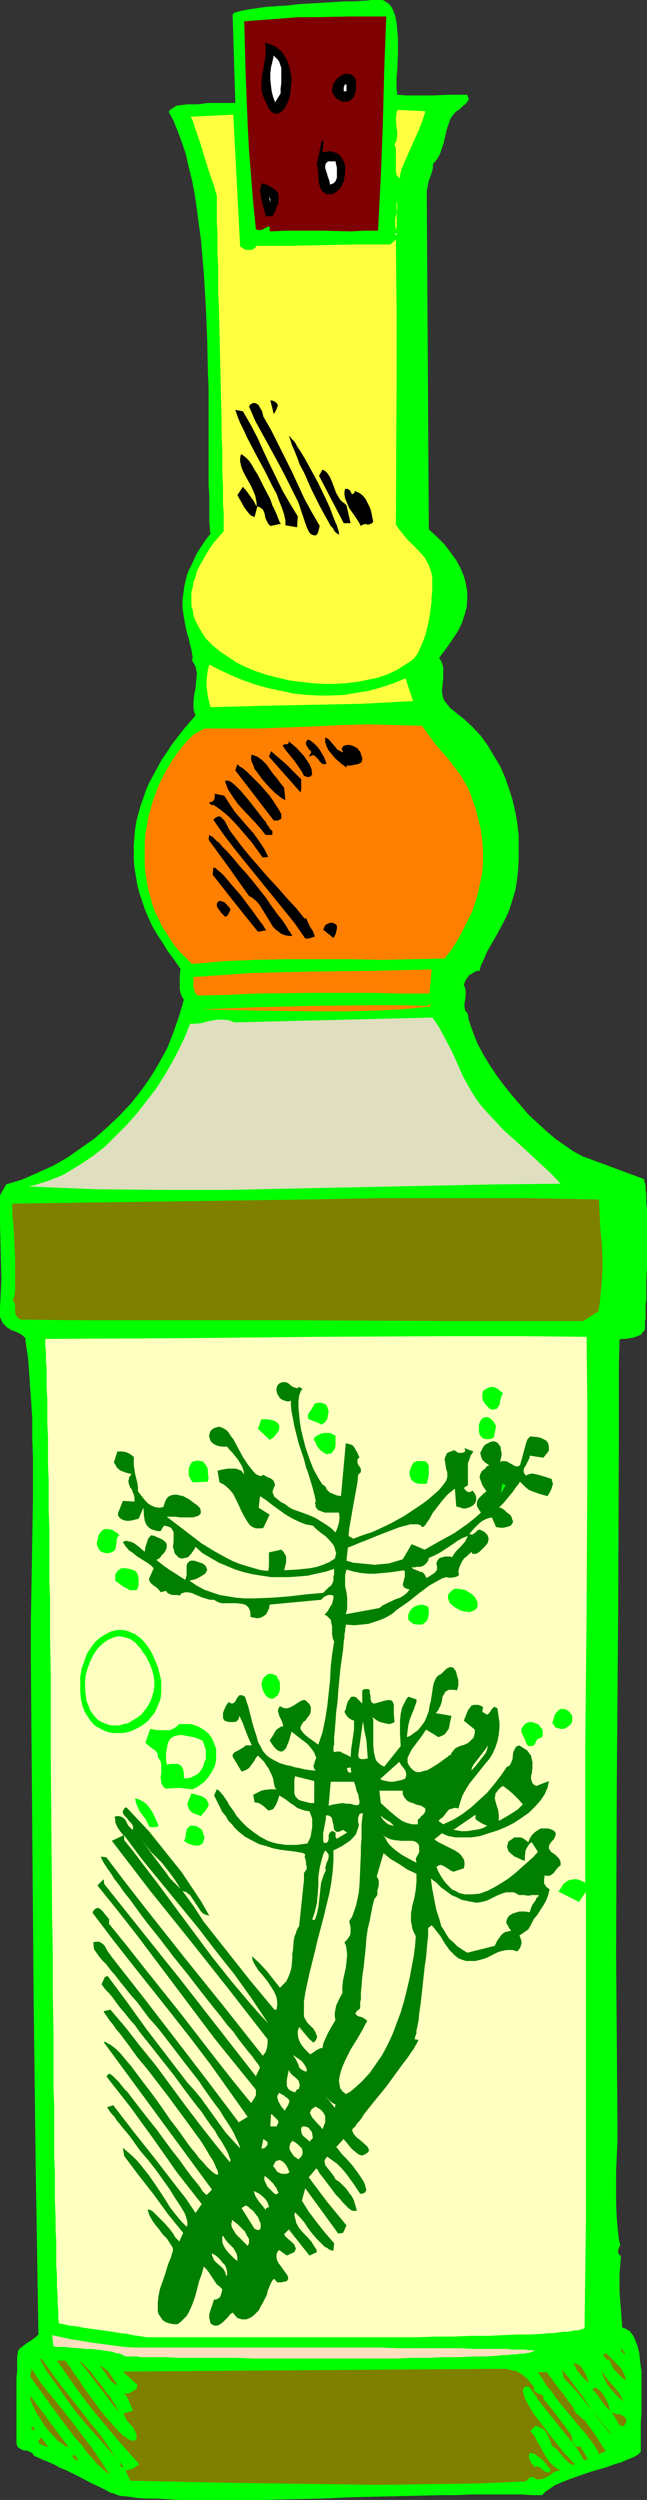 <?xml version="1.0" encoding="UTF-8" standalone="no"?>
<svg
   version="1.0"
   width="40.321mm"
   height="155.668mm"
   id="svg124"
   sodipodi:docname="Vinegar 05.wmf"
   xmlns:inkscape="http://www.inkscape.org/namespaces/inkscape"
   xmlns:sodipodi="http://sodipodi.sourceforge.net/DTD/sodipodi-0.dtd"
   xmlns="http://www.w3.org/2000/svg"
   xmlns:svg="http://www.w3.org/2000/svg">
  <rect width="100%" height="100%" fill="#333333" stroke="none"/>
  <sodipodi:namedview
     id="namedview124"
     pagecolor="#ffffff"
     bordercolor="#000000"
     borderopacity="0.25"
     inkscape:showpageshadow="2"
     inkscape:pageopacity="0.0"
     inkscape:pagecheckerboard="0"
     inkscape:deskcolor="#d1d1d1"
     inkscape:document-units="mm" />
  <defs
     id="defs1">
    <pattern
       id="WMFhbasepattern"
       patternUnits="userSpaceOnUse"
       width="6"
       height="6"
       x="0"
       y="0" />
  </defs>
  <path
     style="fill:#00ff00;fill-opacity:1;fill-rule:evenodd;stroke:none"
     d="m 93.569,22.3 2.101,0.162 h 1.939 4.202 l 4.04,-0.162 h 2.101 2.101 l 0.162,0.485 0.162,0.323 v 0.323 l -0.162,0.323 -0.485,0.646 -0.808,0.646 -0.646,0.646 -0.97,0.646 -0.646,0.808 -0.485,0.646 -0.485,1.293 -0.485,1.454 -0.323,1.454 -0.323,1.454 -0.485,1.454 -0.485,1.454 -0.646,1.131 -0.97,1.131 v 0.808 l -0.162,0.808 -0.485,1.454 -0.323,0.808 -0.162,0.808 -0.162,0.808 -0.162,0.808 0.485,79.664 1.939,1.778 1.778,1.778 1.454,1.939 1.293,1.778 0.97,1.778 0.808,1.939 0.485,1.778 0.323,1.939 v 1.778 l -0.162,1.939 -0.485,1.778 -0.646,1.939 -0.97,1.939 -1.293,1.939 -1.454,2.101 -1.616,2.101 0.485,0.808 0.323,0.808 0.162,0.808 v 0.808 1.616 l -0.162,1.616 -0.162,1.454 0.162,0.808 0.162,0.808 0.323,0.646 0.646,0.808 0.646,0.808 0.97,0.808 2.262,1.778 2.101,1.939 1.939,2.101 1.616,2.262 1.454,2.424 1.454,2.424 1.131,2.585 0.97,2.747 0.808,2.585 0.646,2.747 0.485,2.747 0.323,2.909 v 2.747 2.909 l -0.162,2.747 -0.323,2.747 -0.323,1.778 -0.485,1.616 -0.485,1.616 -0.485,1.454 -0.646,1.454 -0.646,1.293 -1.293,2.424 -1.293,2.262 -1.293,2.262 -0.97,2.262 -0.485,0.97 -0.323,1.293 h -0.646 l -0.646,0.323 -0.485,0.323 -0.646,0.323 -0.323,0.485 -0.485,0.646 -0.485,1.131 0.323,0.808 0.162,0.97 -0.162,1.778 -0.162,0.808 v 0.808 l 0.162,0.97 0.323,0.323 0.323,0.485 0.162,1.131 0.323,1.131 0.808,2.262 0.97,2.424 1.293,2.424 1.454,2.424 1.616,2.424 1.778,2.424 1.939,2.424 1.939,2.262 1.939,2.262 2.262,2.101 2.101,1.939 2.101,1.778 2.101,1.454 2.101,1.454 2.101,1.131 14.383,5.333 0.162,0.162 v 0.323 l 0.162,0.485 0.162,0.808 v 0.808 l 0.162,0.97 v 0.97 1.131 l 0.162,1.293 v 1.454 2.909 6.302 3.232 l -0.162,3.232 v 2.909 1.293 l -0.162,1.293 v 1.131 1.131 0.97 l -0.162,0.808 v 0.646 0.646 0.323 0.162 l -0.162,0.323 -0.323,0.323 -0.485,0.646 -0.808,0.323 -0.808,0.323 -1.939,0.323 h -0.808 l -0.646,0.162 -0.162,5.817 v 8.564 2.909 5.817 l -0.162,40.559 -0.323,40.559 -0.162,40.721 0.162,20.199 0.162,20.36 v 3.07 l -0.162,3.555 -0.162,3.555 v 3.878 3.717 l 0.162,3.555 0.162,1.778 0.162,1.616 0.162,1.454 0.323,1.454 -0.323,0.646 -0.162,0.646 v 0.485 l 0.162,0.323 0.162,0.162 0.323,0.323 -0.162,2.101 -0.162,2.101 v 4.201 l 0.323,4.201 0.323,4.201 0.646,0.162 0.485,0.323 0.646,0.323 0.323,0.485 0.485,0.646 0.323,0.646 0.323,0.808 0.323,0.808 0.485,1.939 0.162,1.939 0.323,2.262 v 2.424 4.848 2.424 l -0.162,2.262 v 2.101 1.778 1.778 0.646 0.646 l -0.646,0.646 -1.131,0.646 -1.293,0.485 -1.454,0.646 -1.616,0.485 -1.778,0.646 -3.879,1.131 -3.717,1.293 -1.778,0.646 -1.616,0.646 -1.454,0.646 -1.131,0.808 -0.97,0.646 -0.485,0.485 -0.323,0.323 h -2.424 l -2.586,-0.162 h -2.747 -5.818 -3.232 l -3.232,0.162 h -3.232 l -6.949,0.162 -7.111,0.162 -7.272,0.162 -7.272,0.323 -7.272,0.162 -7.111,0.162 h -3.394 -3.394 -3.232 -3.232 -2.909 -3.07 l -2.586,-0.162 -2.747,-0.162 h -2.424 l -2.262,-0.162 -2.101,-0.323 -1.939,-0.162 -0.162,-0.162 h -0.323 l -0.646,-0.323 -1.131,-0.323 -1.131,-0.646 -1.293,-0.646 -1.454,-0.646 -3.07,-1.616 -3.232,-1.616 -1.616,-0.646 -0.808,-0.485 -0.646,-0.323 -1.454,-0.646 -1.293,-0.485 -0.97,-0.485 -0.808,-0.323 -0.323,-0.485 -0.323,-0.323 -0.808,-0.323 -0.323,-0.162 H 5.818 l -0.646,-0.162 -0.485,-0.323 -0.323,-0.162 -0.162,-0.162 -0.162,-0.323 -0.162,-0.485 v -0.646 -0.646 -0.646 -2.262 -1.293 -10.019 l 0.162,-1.454 v -1.454 -1.131 -0.97 l 0.162,-0.808 v -0.162 -0.162 l 0.323,-0.646 0.646,-0.485 0.646,-0.485 0.646,-0.485 0.808,-0.485 0.646,-0.485 0.646,-0.485 L 9.05,549.41 8.727,529.534 8.403,509.658 7.919,470.069 7.595,430.479 7.272,390.727 v -9.049 l 0.162,-9.372 0.162,-9.695 0.162,-9.695 v -9.695 L 7.595,338.372 v -4.686 l -0.323,-4.848 -0.323,-4.525 -0.323,-4.525 -0.646,-4.363 v -0.485 L 5.656,314.618 5.333,314.295 4.848,313.972 3.879,313.487 2.586,313.002 1.616,312.356 1.131,311.871 0.646,311.386 0.323,310.74 0,309.932 v -0.97 -1.131 l 0.162,-3.232 0.162,-3.393 -0.162,-6.625 L 0,287.955 v -6.625 l 1.454,-2.585 3.717,-1.131 3.717,-1.616 3.555,-1.616 3.394,-1.939 3.232,-2.262 3.232,-2.262 2.909,-2.585 2.909,-2.747 2.747,-2.909 2.424,-3.07 2.262,-3.232 1.939,-3.232 1.939,-3.555 1.454,-3.717 1.293,-3.717 1.131,-3.878 -0.485,-0.808 -0.323,-0.808 -0.162,-0.97 v -0.97 -1.939 l 0.162,-1.778 -1.454,-2.101 -1.454,-1.939 -1.293,-2.101 -1.293,-1.939 -1.131,-1.939 -0.97,-2.101 -0.808,-1.939 -0.646,-1.939 -0.646,-1.939 -0.485,-1.939 -0.323,-1.939 -0.323,-1.939 -0.162,-1.778 v -1.939 -1.778 l 0.162,-1.939 0.162,-1.778 0.323,-1.939 0.485,-1.778 0.485,-1.778 0.646,-1.778 0.646,-1.939 0.808,-1.778 0.97,-1.778 0.97,-1.778 0.97,-1.778 1.131,-1.616 1.131,-1.778 2.747,-3.555 2.909,-3.393 -0.323,-0.808 -0.162,-0.808 v -0.808 -0.808 l 0.162,-1.616 0.323,-1.616 0.162,-1.778 0.162,-1.616 -0.162,-0.808 -0.162,-0.808 -0.323,-0.646 -0.485,-0.808 v -0.323 l 0.162,-0.323 -0.162,-0.808 -0.162,-1.131 -0.323,-1.131 -0.323,-1.454 -0.485,-1.616 -0.323,-1.616 -0.323,-1.778 -0.323,-2.101 v -2.101 l 0.323,-2.262 0.162,-1.131 0.323,-1.293 0.323,-1.293 0.485,-1.131 0.646,-1.293 0.646,-1.454 0.646,-1.293 0.97,-1.454 0.97,-1.454 1.131,-1.454 -0.162,-0.485 v -0.646 l -0.162,-1.454 v -1.939 -2.101 -2.262 l -0.162,-2.585 V 98.409 94.854 91.299 l -0.162,-3.878 -0.162,-7.595 -0.323,-7.756 -0.485,-7.918 -0.323,-3.717 -0.323,-3.878 -0.485,-3.555 -0.485,-3.717 -0.485,-3.393 -0.646,-3.393 -0.808,-3.232 -0.646,-2.909 -0.97,-2.909 -0.97,-2.585 -0.97,-2.424 -1.131,-2.101 0.323,-0.485 0.485,-0.323 0.485,-0.323 0.485,-0.323 1.131,-0.162 1.293,-0.162 h 1.293 1.293 l 1.293,-0.162 1.131,-0.162 h 6.464 L 54.784,3.393 55.107,3.07 55.43,2.909 56.077,2.747 56.723,2.585 57.531,2.424 58.339,2.262 59.309,2.101 60.44,1.939 62.702,1.616 65.127,1.454 67.712,1.293 70.459,0.97 76.116,0.646 78.701,0.485 81.125,0.323 h 2.424 l 2.101,-0.162 h 0.808 L 87.266,0 h 0.646 0.646 0.646 0.808 l 0.485,0.162 0.485,0.323 0.485,0.323 0.485,0.485 0.323,0.485 0.323,0.646 0.485,1.293 0.323,1.616 0.162,1.778 0.162,1.778 v 3.878 l -0.162,3.717 -0.162,1.778 v 1.616 1.293 l 0.162,0.646 z"
     id="path1" />
  <path
     style="fill:#7f0000;fill-opacity:1;fill-rule:evenodd;stroke:none"
     d="M 90.983,3.878 90.498,16.482 90.175,29.248 89.69,41.691 89.044,54.295 h -3.394 l -3.07,0.162 -6.141,-0.162 h -9.373 l -3.394,0.162 -0.162,-0.162 V 54.133 53.971 53.81 53.487 53.325 H 63.187 l -0.323,0.162 -0.323,0.162 -0.323,0.162 -0.646,0.323 H 61.248 60.763 L 60.278,53.971 59.632,47.669 59.147,41.529 58.662,35.55 58.339,29.41 57.854,17.29 57.693,11.311 57.531,5.009 61.894,4.686 66.096,4.363 70.298,4.04 h 4.04 l 8.08,-0.162 z"
     id="path2" />
  <path
     style="fill:#000000;fill-opacity:1;fill-rule:evenodd;stroke:none"
     d="m 62.379,10.019 0.97,0.323 0.97,0.323 0.808,0.485 0.808,0.646 0.646,0.646 0.485,0.808 0.485,0.808 0.323,0.808 0.323,0.97 0.162,0.808 0.323,1.939 -0.162,1.939 -0.162,1.778 -0.485,1.616 -0.323,0.646 -0.323,0.646 -0.485,0.646 -0.323,0.323 -0.485,0.323 -0.323,0.162 -0.485,0.162 L 64.642,26.663 64.157,26.501 63.672,26.016 63.187,25.37 62.864,24.562 62.379,23.592 61.894,22.461 61.733,21.653 61.571,20.845 v -1.454 l 0.162,-1.616 0.323,-1.616 0.485,-3.07 V 11.635 10.827 Z"
     id="path3" />
  <path
     style="fill:#ffffff;fill-opacity:1;fill-rule:evenodd;stroke:none"
     d="M 66.096,21.976 64.803,24.077 64.319,22.784 63.995,21.492 63.834,20.199 63.672,18.745 v -1.454 l 0.162,-1.454 0.323,-1.293 0.323,-1.454 0.485,0.485 0.485,0.485 0.323,0.485 0.162,0.485 0.323,0.97 v 1.131 1.293 1.131 l -0.162,1.293 z"
     id="path4" />
  <path
     style="fill:#000000;fill-opacity:1;fill-rule:evenodd;stroke:none"
     d="m 83.873,20.037 v 1.131 l -0.323,0.97 -0.162,0.646 -0.485,0.485 -0.323,0.323 -0.485,0.323 H 81.449 80.964 80.479 L 79.994,23.592 79.509,23.431 79.025,22.946 78.701,22.461 78.378,21.976 78.216,21.492 v -0.485 l 0.162,-0.646 0.162,-0.646 0.323,-0.485 0.323,-0.485 0.485,-0.485 0.97,-0.646 0.485,-0.162 0.485,-0.162 0.485,0.162 h 0.485 l 0.485,0.323 0.323,0.323 0.323,0.485 0.162,0.646 z"
     id="path5" />
  <path
     style="fill:#ffffff;fill-opacity:1;fill-rule:evenodd;stroke:none"
     d="m 81.61,21.492 h -0.646 v -0.485 -0.485 l 0.162,-0.323 v -0.162 l 0.162,-0.162 h 0.323 z"
     id="path6" />
  <path
     style="fill:#ffff3f;fill-opacity:1;fill-rule:evenodd;stroke:none"
     d="m 56.562,58.011 0.97,0.646 0.485,0.162 h 0.646 0.485 l 0.485,-0.162 0.485,-0.323 0.323,-0.485 h 7.919 l 15.676,-0.323 h 7.919 l 1.293,-1.131 0.162,16.805 v 16.644 l -0.162,33.611 0.646,0.97 0.646,0.808 1.293,1.616 1.454,1.454 1.454,1.454 1.293,1.454 0.485,0.97 0.485,0.808 0.323,0.97 0.323,0.97 0.162,1.131 v 1.293 0.808 1.131 l -0.162,1.131 v 1.131 l -0.323,2.585 -0.485,2.747 -0.646,2.585 -0.485,1.293 -0.485,1.131 -0.485,1.131 -0.485,0.97 -0.646,0.808 -0.646,0.646 -1.778,1.131 -1.778,1.131 -2.101,0.97 -2.262,0.808 -2.424,0.485 -2.424,0.485 -2.586,0.323 -2.747,0.162 h -2.586 l -2.747,-0.162 -2.747,-0.323 -2.586,-0.323 -2.747,-0.646 -2.586,-0.646 -2.424,-0.808 -2.424,-0.97 -2.262,-1.131 -1.939,-1.293 -1.939,-1.293 -1.778,-1.454 -1.616,-1.616 -1.131,-1.778 -0.485,-0.808 -0.485,-0.97 -0.485,-0.97 -0.323,-0.97 -0.162,-1.131 -0.323,-0.97 v -1.131 -1.131 -1.131 l 0.323,-1.131 0.162,-1.131 0.485,-1.293 0.323,-1.293 0.646,-1.293 0.646,-1.131 0.808,-1.454 0.808,-1.293 0.97,-1.454 1.131,-1.293 1.293,-1.454 v -1.616 -0.646 -2.262 l -0.162,-1.939 v -2.101 -2.424 l -0.162,-2.585 v -2.909 -2.909 l -0.162,-3.232 v -3.07 l -0.162,-6.787 -0.162,-6.948 -0.162,-6.948 -0.162,-6.787 -0.162,-3.232 v -3.232 -2.909 l -0.162,-2.909 V 57.042 54.618 L 51.067,52.517 V 50.416 48.154 47.508 45.892 45.73 H 50.905 V 45.407 L 50.744,45.084 50.582,44.276 50.259,43.306 49.774,42.014 49.289,40.559 48.32,37.489 47.35,34.257 46.865,32.803 46.38,31.349 45.896,30.056 45.572,28.925 45.249,28.117 45.088,27.794 44.926,27.47 54.945,26.986 Z"
     id="path7" />
  <path
     style="fill:#ffff3f;fill-opacity:1;fill-rule:evenodd;stroke:none"
     d="m 100.195,26.178 -0.646,2.101 -0.808,2.101 -3.394,7.595 -0.808,1.939 -0.485,2.101 -0.323,-0.485 -0.323,-0.323 -0.162,-0.97 v -1.131 -0.97 -2.262 -0.97 l -0.323,-0.97 0.323,-0.485 0.162,-0.485 0.162,-0.97 v -0.97 l -0.162,-0.97 -0.162,-2.101 0.162,-1.131 v -0.485 l 0.323,-0.485 z"
     id="path8" />
  <path
     style="fill:#000000;fill-opacity:1;fill-rule:evenodd;stroke:none"
     d="m 76.277,35.873 0.646,-0.162 0.646,-0.162 0.808,0.162 0.97,0.323 0.646,0.485 0.485,0.646 0.485,0.808 0.323,0.808 v 0.97 0.97 l -0.162,0.97 -0.162,0.97 -0.323,0.808 -0.485,0.808 -0.646,0.646 -0.646,0.485 -0.808,0.323 H 77.408 76.762 L 76.439,45.407 75.954,45.084 75.792,44.761 75.469,44.276 75.146,43.145 74.984,41.852 v -1.293 l -0.162,-1.131 -0.162,-0.323 v -0.485 l 1.131,-5.656 0.323,0.323 0.162,0.323 -0.162,0.323 v 0.485 l -0.162,0.808 v 0.323 z"
     id="path9" />
  <path
     style="fill:#ffffff;fill-opacity:1;fill-rule:evenodd;stroke:none"
     d="m 79.025,37.974 0.162,0.808 0.162,0.646 v 0.97 0.808 0.646 l -0.323,0.808 -0.485,0.485 -0.485,0.162 -0.323,0.162 -0.162,-0.97 -0.323,-0.808 -0.323,-1.131 -0.323,-0.97 v -0.323 -0.323 l 0.162,-0.485 0.162,-0.162 0.323,-0.323 h 0.485 0.646 z"
     id="path10" />
  <path
     style="fill:#000000;fill-opacity:1;fill-rule:evenodd;stroke:none"
     d="m 65.611,45.569 v 0.808 0.808 0.646 l -0.323,0.646 -0.485,1.293 -0.646,1.131 h -1.616 l -0.162,-0.97 -0.323,-0.97 -0.485,-2.101 -0.162,-0.97 -0.162,-0.97 0.162,-0.97 0.323,-0.808 1.131,0.323 1.131,0.646 0.97,0.646 z"
     id="path11" />
  <path
     style="fill:#ffffff;fill-opacity:1;fill-rule:evenodd;stroke:none"
     d="m 63.672,47.669 -0.323,-1.454 0.323,0.646 z"
     id="path12" />
  <path
     style="fill:#ffff3f;fill-opacity:1;fill-rule:evenodd;stroke:none"
     d="m 93.407,54.133 -0.323,-0.808 v -0.97 -0.808 l 0.162,-0.808 0.323,-1.778 v -0.808 l -0.162,-0.808 z"
     id="path13" />
  <path
     style="fill:#ffffff;fill-opacity:1;fill-rule:evenodd;stroke:none"
     d="M 93.407,55.426 92.922,54.941 h 0.485 z"
     id="path14" />
  <path
     style="fill:#000000;fill-opacity:1;fill-rule:evenodd;stroke:none"
     d="m 64.48,97.439 -0.808,-3.232 0.808,0.162 0.485,0.323 0.323,0.323 0.162,0.485 -0.162,0.323 -0.162,0.485 -0.323,0.646 z"
     id="path15" />
  <path
     style="fill:#000000;fill-opacity:1;fill-rule:evenodd;stroke:none"
     d="m 62.056,98.086 1.778,3.07 1.616,3.232 3.232,6.464 3.07,6.625 1.778,3.232 1.778,3.07 -0.162,0.646 -0.162,0.646 -0.162,0.485 -0.323,0.323 -0.162,0.162 -0.808,-0.162 -0.485,-0.323 -0.323,-0.485 -0.323,-0.646 -0.485,-1.293 -0.485,-1.454 -1.131,-3.393 -1.616,-3.232 -1.616,-3.232 -1.616,-3.07 -3.555,-6.464 -1.778,-3.232 -1.454,-3.393 0.323,-0.485 0.323,-0.162 0.162,-0.162 h 0.646 l 0.323,0.162 0.485,0.323 0.323,0.646 0.485,0.808 0.162,0.646 z"
     id="path16" />
  <path
     style="fill:#000000;fill-opacity:1;fill-rule:evenodd;stroke:none"
     d="m 57.208,96.793 1.778,3.07 1.616,3.07 1.454,3.232 1.454,3.07 3.07,6.302 1.778,3.07 1.778,2.909 -0.162,2.585 -2.747,-0.485 v -1.131 l -0.323,-1.454 -0.485,-1.454 -0.646,-1.616 -0.646,-1.778 -0.97,-1.778 -1.939,-3.878 -2.101,-3.878 -1.939,-3.717 -0.808,-1.778 -0.808,-1.616 -0.646,-1.616 -0.485,-1.454 z"
     id="path17" />
  <path
     style="fill:#000000;fill-opacity:1;fill-rule:evenodd;stroke:none"
     d="m 79.833,125.879 -0.162,-0.162 -0.323,-0.162 -0.323,-0.323 -0.323,-0.323 -0.323,-0.646 -0.485,-0.485 -0.808,-1.454 -0.808,-1.454 -0.97,-1.778 -1.939,-3.878 -1.778,-4.04 -0.97,-1.778 -0.646,-1.778 -0.646,-1.616 -0.646,-1.454 -0.162,-0.646 -0.162,-0.485 -0.162,-0.485 -0.162,-0.323 0.323,0.162 0.162,0.323 0.323,0.323 0.485,0.485 0.323,0.485 0.323,0.646 0.97,1.454 0.97,1.616 0.97,1.778 2.101,3.878 1.939,4.04 0.808,1.778 0.646,1.778 0.646,1.616 0.323,0.646 0.162,0.646 0.162,0.485 0.162,0.485 v 0.323 z"
     id="path18" />
  <path
     style="fill:#000000;fill-opacity:1;fill-rule:evenodd;stroke:none"
     d="m 66.096,123.294 -2.424,0.485 -0.485,-0.485 -0.323,-0.646 -0.323,-0.646 -0.162,-0.808 -0.162,-0.646 -0.323,-0.646 -0.646,-0.485 -0.323,-0.162 h -0.323 l -0.646,2.424 -0.808,-0.323 -0.646,-0.646 -0.485,-0.646 -0.485,-0.646 -0.808,-1.454 -0.808,-1.454 1.293,-1.939 0.97,1.131 0.808,1.131 0.808,1.131 0.646,1.293 v -0.97 l -0.162,-0.808 -0.162,-0.808 -0.323,-0.808 -0.646,-1.454 -0.808,-1.454 -0.808,-1.454 -0.646,-1.454 -0.162,-0.646 -0.162,-0.808 v -0.808 l 0.162,-0.808 h 0.323 l 0.162,0.162 0.646,0.485 0.808,0.808 0.646,0.97 0.646,1.131 0.808,1.293 1.454,2.909 1.454,2.747 0.485,1.454 0.646,1.293 0.485,1.131 0.162,0.485 0.162,0.323 0.162,0.485 0.162,0.323 0.162,0.162 z"
     id="path19" />
  <path
     style="fill:#000000;fill-opacity:1;fill-rule:evenodd;stroke:none"
     d="m 81.61,118.931 0.97,4.201 h -1.616 l -5.818,-11.15 0.808,-1.454 0.646,0.323 0.485,0.485 0.323,0.485 0.323,0.485 0.485,1.131 0.485,1.293 0.485,1.293 0.646,1.131 0.323,0.485 0.485,0.485 0.485,0.323 z"
     id="path20" />
  <path
     style="fill:#000000;fill-opacity:1;fill-rule:evenodd;stroke:none"
     d="m 82.903,116.346 0.323,-0.162 0.162,-0.162 0.162,-0.162 v -0.323 l 1.131,0.485 0.808,0.646 0.646,0.808 0.485,0.97 0.485,0.97 0.323,0.97 0.485,2.424 -0.323,0.323 -0.323,0.162 -0.485,0.162 h -0.323 l -0.323,-0.162 -0.646,0.162 -0.485,0.323 -0.646,-1.131 -0.646,-0.97 -1.454,-2.101 -0.485,-1.131 -0.485,-1.131 -0.162,-0.97 v -0.646 l 0.162,-0.646 h 0.323 0.323 l 0.162,0.162 0.323,0.162 0.323,0.646 z"
     id="path21" />
  <path
     style="fill:#ffff3f;fill-opacity:1;fill-rule:evenodd;stroke:none"
     d="m 95.508,159.652 1.778,5.333 -5.979,0.323 -5.979,0.323 -23.756,0.485 -11.959,0.323 -0.323,-1.131 -0.323,-1.293 -0.162,-1.293 -0.162,-1.293 v -1.293 l 0.162,-1.293 0.162,-1.293 0.323,-1.131 2.586,1.293 2.747,1.293 2.747,1.131 2.747,0.97 2.909,0.808 3.07,0.646 2.909,0.646 3.07,0.323 2.909,0.162 h 3.07 l 3.07,-0.162 2.909,-0.485 2.909,-0.485 2.909,-0.808 2.909,-0.97 z"
     id="path22" />
  <path
     style="fill:#ff7f00;fill-opacity:1;fill-rule:evenodd;stroke:none"
     d="m 99.387,170.802 0.808,1.131 0.808,1.131 1.454,1.939 1.616,1.939 1.616,1.778 1.454,1.939 1.454,1.939 0.646,1.131 0.646,1.131 0.646,1.293 0.485,1.293 0.97,2.747 0.646,2.585 0.646,2.585 0.323,2.585 0.162,2.424 v 2.424 l -0.162,2.424 -0.485,2.424 -0.485,2.262 -0.646,2.262 -0.808,2.424 -1.131,2.262 -1.131,2.262 -1.131,2.101 -1.454,2.262 -1.616,2.101 -7.434,0.162 -7.434,0.162 -7.434,-0.162 H 67.389 l -7.434,0.162 -7.434,0.323 -7.272,0.646 -1.454,-1.454 -1.293,-1.293 -1.293,-1.454 -1.131,-1.616 -0.97,-1.616 -0.97,-1.454 -0.808,-1.778 -0.808,-1.616 -0.646,-1.778 -0.485,-1.778 -0.485,-1.778 -0.323,-1.778 -0.323,-1.939 -0.162,-1.939 v -1.778 -1.939 -1.778 l 0.162,-1.939 0.323,-1.778 0.323,-1.939 0.485,-1.778 0.485,-1.778 0.646,-1.778 0.646,-1.778 0.808,-1.778 0.808,-1.616 1.939,-3.232 1.131,-1.616 1.131,-1.454 1.293,-1.454 1.293,-1.293 v 0 l 2.586,-1.454 h 6.464 6.464 l 12.767,-0.485 6.303,-0.323 6.464,-0.162 6.464,0.162 z"
     id="path23" />
  <path
     style="fill:#000000;fill-opacity:1;fill-rule:evenodd;stroke:none"
     d="m 80.802,177.104 -0.162,-0.485 -0.162,-0.323 0.162,-0.323 v -0.162 l 0.162,-0.162 0.323,-0.162 0.646,-0.162 h 0.646 l 0.97,0.323 0.808,0.485 0.646,0.808 0.162,0.485 0.162,0.485 0.162,0.485 v 0.323 l -0.162,0.646 -0.485,0.323 -0.485,0.162 -0.808,0.162 -0.808,0.162 H 81.61 v 0.485 l -0.808,-0.646 -0.485,-0.323 -0.323,-0.323 -0.97,-0.808 -0.808,-0.97 -0.808,-0.97 -0.485,-0.97 -0.323,-0.97 v -0.485 -0.646 l 0.646,0.323 0.485,0.485 0.97,1.131 0.808,0.97 0.646,0.323 z"
     id="path24" />
  <path
     style="fill:#000000;fill-opacity:1;fill-rule:evenodd;stroke:none"
     d="m 76.924,179.689 -0.485,0.162 h -0.323 l -0.323,-0.162 -0.162,-0.162 -0.323,-0.323 -0.323,-0.485 -0.485,-0.485 -0.323,-0.323 -0.323,-0.162 h -0.323 l -0.323,0.162 -0.485,0.162 0.646,-1.131 -0.646,-0.646 -0.485,-0.808 -0.162,-0.323 V 174.68 l 0.162,-0.323 0.323,-0.323 0.646,0.323 0.808,0.646 0.646,0.646 0.646,0.808 0.485,0.808 0.485,0.808 0.323,0.808 z"
     id="path25" />
  <path
     style="fill:#000000;fill-opacity:1;fill-rule:evenodd;stroke:none"
     d="m 73.53,182.275 -0.162,0.162 -0.162,0.323 h -0.323 l -0.323,0.162 -0.485,-0.162 -0.485,-0.162 -0.485,-0.97 -0.646,-0.97 -1.131,-1.616 -1.454,-1.778 -0.646,-0.808 -0.646,-0.97 0.162,-0.162 0.323,-0.162 h 0.323 0.162 l 0.323,-0.162 0.162,-0.162 V 174.68 l -0.162,-0.323 0.97,0.808 0.97,0.808 1.778,1.939 0.646,0.97 0.646,0.97 0.485,1.131 z"
     id="path26" />
  <path
     style="fill:#000000;fill-opacity:1;fill-rule:evenodd;stroke:none"
     d="m 70.944,183.406 v 0.646 0.808 0.808 l -0.162,0.808 -7.434,-8.403 0.485,-1.293 3.555,3.07 1.778,1.778 z"
     id="path27" />
  <path
     style="fill:#000000;fill-opacity:1;fill-rule:evenodd;stroke:none"
     d="m 66.904,185.345 0.323,2.909 -0.485,-0.162 -0.485,-0.323 -0.646,-0.485 -0.808,-0.646 -0.646,-0.646 -0.808,-0.808 -1.454,-1.616 -1.293,-1.778 -0.646,-0.808 -0.323,-0.97 -0.323,-0.646 -0.162,-0.646 v -0.646 l 0.162,-0.485 1.293,0.485 1.131,0.808 0.97,0.97 0.808,1.131 0.808,1.131 0.97,1.131 0.808,1.131 z"
     id="path28" />
  <path
     style="fill:#000000;fill-opacity:1;fill-rule:evenodd;stroke:none"
     d="m 64.48,193.101 -9.05,-11.796 0.485,-1.454 0.162,0.162 0.323,0.323 0.808,0.485 0.97,0.808 0.97,0.97 1.131,1.131 1.131,1.131 2.101,2.424 0.808,1.131 0.808,1.293 0.646,0.97 0.485,0.97 v 0.323 0.323 0.323 l -0.162,0.162 -0.323,0.162 -0.323,0.162 h -0.485 z"
     id="path29" />
  <path
     style="fill:#000000;fill-opacity:1;fill-rule:evenodd;stroke:none"
     d="m 64.157,195.525 v 0.97 h -1.616 l -1.131,-1.454 -1.293,-1.454 -2.909,-3.07 -1.293,-1.454 -1.131,-1.616 -1.131,-1.778 -0.646,-1.778 0.162,-0.162 h 0.162 0.485 l 0.646,0.323 0.808,0.646 0.646,0.646 0.808,0.808 0.97,1.131 0.808,0.97 1.778,2.262 1.616,2.101 0.808,0.97 0.162,0.485 0.323,0.323 0.485,0.808 z"
     id="path30" />
  <path
     style="fill:#000000;fill-opacity:1;fill-rule:evenodd;stroke:none"
     d="m 52.845,187.284 1.131,1.778 1.293,1.939 2.909,3.393 1.454,1.616 1.293,1.778 1.293,1.939 0.97,1.939 -1.293,0.162 -2.586,-3.555 -2.747,-3.232 -1.454,-1.616 -1.454,-1.454 -1.778,-1.454 -1.616,-1.131 -0.162,0.162 v 0 l -0.323,-0.162 -0.323,-0.162 -0.162,-0.323 0.323,-0.162 h 0.323 l 0.323,-0.323 0.162,-0.162 0.162,-0.646 v -0.808 z"
     id="path31" />
  <path
     style="fill:#000000;fill-opacity:1;fill-rule:evenodd;stroke:none"
     d="m 54.784,196.333 1.939,2.585 2.101,2.585 4.363,5.009 2.262,2.424 2.101,2.424 2.262,2.424 1.939,2.424 0.323,-0.162 0.97,2.101 0.646,0.97 0.485,1.293 -0.97,0.323 -0.646,0.162 h -0.646 l -2.586,-3.717 -2.747,-3.393 -5.495,-6.787 -2.747,-3.393 -2.747,-3.393 -2.747,-3.555 -2.586,-3.717 0.485,-0.485 0.323,-0.162 0.323,-0.162 h 0.323 l 0.323,0.162 0.162,0.162 0.646,0.646 0.485,0.808 0.485,0.97 0.485,0.808 z"
     id="path32" />
  <path
     style="fill:#000000;fill-opacity:1;fill-rule:evenodd;stroke:none"
     d="m 68.843,220.249 h -0.97 l -0.808,-0.162 -0.808,-0.323 -0.646,-0.485 -0.646,-0.485 -0.646,-0.646 -0.97,-1.616 -2.101,-3.393 -0.485,-0.646 -0.646,-0.646 -0.808,-0.646 -0.646,-0.323 -2.424,-3.393 -2.262,-3.232 -4.848,-6.625 0.162,-1.131 0.485,0.323 0.323,0.162 0.485,0.485 0.485,0.485 0.646,0.485 0.485,0.646 1.293,1.293 1.454,1.616 1.454,1.778 1.616,1.778 1.616,1.939 3.07,3.878 1.293,1.939 1.293,1.778 1.293,1.616 0.97,1.454 0.323,0.646 0.485,0.646 0.323,0.485 z"
     id="path33" />
  <path
     style="fill:#000000;fill-opacity:1;fill-rule:evenodd;stroke:none"
     d="m 62.702,218.956 -1.939,0.323 -2.747,-3.393 -2.586,-3.232 -5.333,-6.787 0.162,-1.778 0.162,0.162 h 0.323 l 0.485,0.485 0.808,0.646 0.808,0.808 0.808,0.97 0.97,1.131 2.101,2.424 1.939,2.585 0.97,1.293 0.808,1.131 0.808,1.131 0.646,0.808 0.485,0.808 z"
     id="path34" />
  <path
     style="fill:#000000;fill-opacity:1;fill-rule:evenodd;stroke:none"
     d="m 54.299,213.947 -0.162,0.485 -0.323,0.646 -0.323,0.485 -0.323,0.162 h -0.162 l -0.485,-0.485 -0.323,-0.323 -0.485,-0.646 -0.485,-0.646 -0.162,-0.485 v -0.485 l 0.323,-0.485 0.485,-0.162 0.485,0.162 0.485,0.162 0.808,0.808 z"
     id="path35" />
  <path
     style="fill:#000000;fill-opacity:1;fill-rule:evenodd;stroke:none"
     d="m 78.54,220.733 -2.424,-1.939 0.162,-0.323 0.162,-0.485 0.485,-0.485 0.808,-0.323 h 0.323 0.323 l 0.323,0.162 0.323,0.162 0.323,0.323 v 0.323 0.485 l -0.162,0.646 -0.162,0.646 z"
     id="path36" />
  <path
     style="fill:#ff7f00;fill-opacity:1;fill-rule:evenodd;stroke:none"
     d="m 101.649,228.167 -0.485,5.656 h -6.787 l -6.787,-0.162 H 73.853 l -13.575,0.162 -6.787,0.323 -6.787,0.162 -0.485,-0.323 -0.323,-0.485 -0.162,-0.646 -0.162,-0.485 v -1.293 -1.131 l 6.949,-0.485 7.111,-0.485 6.949,-0.162 6.949,-0.162 14.06,-0.162 z"
     id="path37" />
  <path
     style="fill:#ff7f00;fill-opacity:1;fill-rule:evenodd;stroke:none"
     d="m 101.326,236.893 -6.626,0.646 -6.626,0.323 -6.787,0.162 h -6.949 l -13.736,-0.162 -6.787,-0.162 -6.626,-0.162 13.413,-0.485 13.252,-0.323 13.413,-0.162 h 6.626 l 6.787,0.162 0.646,-0.485 z"
     id="path38" />
  <path
     style="fill:#dfdfbf;fill-opacity:1;fill-rule:evenodd;stroke:none"
     d="m 101.811,239.478 0.97,1.293 0.808,1.293 1.454,2.747 1.454,2.747 1.293,2.909 1.293,2.909 1.616,2.909 0.808,1.293 0.808,1.293 0.97,1.293 1.131,1.293 2.101,2.262 2.101,2.262 4.525,4.04 4.525,4.201 2.262,2.101 2.101,2.262 -15.676,0.162 -15.676,0.323 -15.676,0.323 -15.676,0.323 -15.676,0.323 H 37.977 l -15.676,-0.162 -7.919,-0.323 -7.757,-0.323 1.616,-0.323 1.454,-0.485 1.616,-0.485 1.616,-0.646 1.616,-0.646 1.454,-0.808 2.909,-1.778 2.909,-1.939 2.909,-2.262 2.586,-2.585 2.586,-2.585 2.424,-2.747 2.262,-2.909 2.262,-2.909 1.939,-3.07 1.778,-3.07 1.616,-3.07 1.454,-3.07 1.131,-2.909 h 1.293 l 1.454,-0.162 1.131,-0.323 1.454,-0.323 1.293,-0.162 h 1.293 l 1.293,0.162 0.485,0.162 0.646,0.323 z"
     id="path39" />
  <path
     style="fill:#7f7f00;fill-opacity:1;fill-rule:evenodd;stroke:none"
     d="m 141.081,282.3 0.162,3.555 0.162,3.393 0.323,3.232 0.162,3.07 v 3.232 l -0.162,3.232 -0.323,3.232 -0.162,1.616 -0.323,1.778 -3.555,2.262 H 121.203 104.72 L 71.429,310.74 H 38.139 21.655 L 5.495,310.578 H 5.01 l -0.485,-0.162 -0.485,-0.485 -0.323,-0.485 -0.162,-0.646 v -0.808 -0.646 l -0.162,-0.808 -0.323,-0.485 v -0.323 l 0.162,-0.162 0.162,-0.808 0.162,-0.97 v -1.131 -1.454 -1.616 -1.616 -1.778 l -0.162,-3.555 -0.162,-3.555 -0.162,-1.616 -0.162,-1.616 v -1.293 -1.293 l 34.745,-0.485 34.583,-0.485 17.292,-0.323 h 17.292 17.13 z"
     id="path40" />
  <path
     style="fill:#ffffbf;fill-opacity:1;fill-rule:evenodd;stroke:none"
     d="m 138.172,314.618 0.162,16.159 v 15.998 l -0.162,32.157 -0.323,31.995 v 16.159 15.998 l -0.97,-0.485 -0.97,-0.323 h -0.808 l -0.97,0.162 -0.646,0.323 -0.808,0.646 -0.485,0.808 -0.646,0.97 4.848,2.424 1.616,-2.424 v 25.693 25.693 25.693 l -0.323,25.531 -0.162,0.162 -0.323,0.162 -0.485,0.162 -0.646,0.162 h -0.646 l -0.808,0.162 -0.97,0.162 h -0.97 l -1.131,0.162 -1.131,0.162 h -1.131 l -1.454,0.162 -2.909,0.162 h -3.07 l -3.555,0.162 -3.555,0.162 h -3.878 l -4.04,0.162 h -4.202 l -4.202,0.162 H 89.69 80.802 35.068 v 0 h -0.162 -0.162 -0.323 l -0.808,-0.162 -1.131,-0.162 -1.131,-0.162 -1.454,-0.323 -1.616,-0.162 -1.778,-0.323 -6.949,-0.97 -1.616,-0.323 -1.616,-0.162 -1.293,-0.323 -1.131,-0.162 -0.162,-1.293 v -1.616 l -0.162,-1.778 v -1.939 l -0.162,-2.101 v -2.424 l -0.162,-2.585 v -2.585 -2.909 l -0.162,-3.07 v -3.07 l -0.162,-3.393 v -3.393 -3.555 l -0.162,-3.717 v -3.878 -3.878 -4.201 l -0.162,-4.04 v -4.201 -8.726 l -0.162,-9.049 v -9.211 l -0.162,-9.372 -0.162,-19.068 -0.162,-19.068 v -9.372 -9.372 l -0.162,-9.049 v -8.726 l -0.162,-4.201 v -4.201 -4.201 -3.878 l -0.162,-3.878 v -3.878 -3.555 l -0.162,-3.555 v -3.393 -3.232 l -0.162,-3.07 v -2.909 -2.909 l -0.162,-2.585 v -2.424 -2.262 l -0.162,-1.939 v -1.939 L 10.666,316.557 v -1.454 l 31.836,-0.162 31.836,-0.323 31.836,-0.162 h 15.999 z"
     id="path41" />
  <path
     style="fill:#007f00;fill-opacity:1;fill-rule:evenodd;stroke:none"
     d="m 70.459,326.414 0.808,0.485 -0.323,0.323 -0.162,0.323 -0.162,0.485 -0.162,0.485 -0.162,1.293 v 1.454 l 0.162,1.616 0.162,1.778 0.323,1.939 0.485,1.939 0.485,1.939 0.646,1.939 0.646,1.778 0.646,1.616 0.808,1.454 0.646,1.131 0.646,0.97 0.485,0.323 0.323,0.323 0.162,0.485 0.485,0.485 0.323,0.323 0.485,0.162 1.131,0.485 0.97,0.162 1.131,-12.443 0.646,0.162 0.646,0.162 0.485,0.323 0.323,0.485 0.646,1.131 0.485,1.131 -0.323,0.162 -0.162,0.323 v 0.646 l 0.162,0.485 0.646,0.97 v 0.485 0.323 l -0.162,0.162 -0.162,0.162 -0.323,0.323 -0.162,1.778 -0.323,1.778 -0.646,3.555 -0.646,3.717 -0.323,1.778 -0.162,1.778 1.131,0.646 1.293,-0.485 1.293,-0.485 1.616,-0.485 1.454,-0.646 3.07,-1.454 3.232,-1.778 2.909,-1.939 1.454,-0.97 1.293,-0.97 1.293,-1.131 1.131,-0.97 0.97,-1.131 0.808,-1.131 0.162,-0.323 0.162,-0.646 v -0.97 l -0.323,-1.131 -0.162,-1.131 -0.162,-0.97 0.162,-0.485 0.162,-0.323 0.162,-0.485 0.485,-0.323 0.485,-0.162 0.808,-0.323 0.485,0.323 0.485,0.323 h 0.485 0.485 l 0.323,-0.162 0.323,-0.162 v -0.323 l -0.162,-0.485 2.101,0.808 -0.646,0.97 -0.323,0.97 -0.323,0.808 v 0.97 4.201 l -0.97,0.646 0.485,0.646 0.485,0.323 h 0.162 0.323 l 0.323,-0.162 0.323,-0.162 0.323,0.485 0.323,0.485 0.162,0.485 v 0.485 0.323 l -0.162,0.485 -0.162,0.323 -0.323,0.323 -0.485,0.323 -0.323,0.162 -0.485,0.162 -0.485,0.162 h -0.646 l -0.485,-0.162 -0.485,-0.162 -0.646,-0.162 -0.323,-4.201 -1.616,1.293 -1.293,1.454 -1.131,1.454 -1.131,1.454 -0.808,1.454 -0.323,0.485 -0.323,0.485 -0.323,0.485 -0.323,0.323 -0.323,0.162 h -0.162 l -0.162,-0.162 -0.162,-0.323 h -0.323 l -0.323,-0.162 h -0.808 -0.97 l -1.131,0.323 -1.293,0.323 -1.293,0.485 -1.293,0.485 -2.909,1.131 -2.747,1.131 -1.293,0.485 -1.131,0.485 -0.808,0.323 -0.808,0.323 -0.323,3.07 1.616,0.485 1.778,0.162 1.616,0.162 1.616,0.162 1.778,-0.162 1.616,-0.162 1.616,-0.485 1.616,-0.485 2.101,-3.555 3.07,1.293 3.394,-1.939 3.555,-1.939 1.616,-1.131 1.616,-1.131 1.616,-1.293 1.454,-1.293 -0.323,-0.485 -0.323,-0.485 -0.162,-0.323 -0.162,-0.323 v -0.646 l 0.162,-0.646 0.323,-0.485 0.485,-0.485 0.485,-0.485 0.808,-0.646 -0.323,-0.485 -0.323,-0.485 -0.323,-0.485 -0.162,-0.485 -0.323,-0.808 -0.162,-0.646 0.162,-0.646 0.323,-0.646 0.323,-0.323 0.485,-0.323 0.323,-0.485 0.646,-0.323 -0.485,-0.323 -0.485,-0.323 -0.323,-0.323 -0.323,-0.323 -0.323,-0.808 -0.162,-0.808 0.323,-0.646 0.323,-0.646 0.485,-0.646 0.646,-0.323 0.646,-0.323 0.646,-0.162 0.646,0.162 0.485,0.323 0.162,0.323 0.323,0.323 0.162,0.485 v 0.485 l 0.162,0.485 v 0.808 l -0.162,0.646 -0.162,0.97 0.323,-0.323 h 0.323 0.485 l 0.646,0.162 0.485,0.323 0.646,0.323 0.485,0.323 0.646,0.162 0.323,-0.162 0.323,-0.162 0.485,-1.778 0.485,-1.778 0.485,-1.778 0.323,-0.808 0.646,-0.646 1.616,0.162 0.808,0.162 0.646,0.323 0.646,0.323 0.485,0.646 0.162,0.808 v 0.485 0.485 l -1.293,1.616 -3.232,-0.485 v 0.485 l -0.323,0.646 -0.323,0.646 -0.323,0.646 -0.323,0.485 -0.162,0.646 0.162,0.646 0.162,0.162 0.162,0.323 0.808,-0.323 0.808,-0.162 0.646,0.162 0.808,0.162 1.616,0.485 1.454,0.485 0.162,0.646 0.162,0.485 -0.162,0.485 -0.162,0.646 -0.485,0.97 -0.485,0.808 -1.778,-0.485 -1.778,-0.646 -0.808,-0.323 -0.808,-0.646 -0.646,-0.646 -0.646,-0.646 -0.162,0.162 -0.162,0.323 -0.646,0.808 -0.646,0.97 -0.808,0.97 -0.808,0.97 -0.646,0.808 -0.646,0.646 -0.162,0.162 -0.323,0.162 0.808,0.323 0.646,0.485 0.485,0.485 0.485,0.323 0.485,0.485 0.162,0.485 0.162,0.485 0.162,0.323 -0.162,0.323 -0.162,0.323 -0.323,0.323 -0.323,0.162 -0.646,0.162 -0.646,0.162 h -0.808 l -0.97,-0.162 -0.97,-2.262 -0.808,0.162 -0.808,0.323 -0.646,0.323 -0.808,0.646 -1.131,1.131 -1.131,1.293 0.485,0.162 h 0.323 l 0.323,-0.323 0.323,-0.162 0.646,-0.646 h 0.485 l 0.323,0.162 0.646,0.323 0.323,0.323 0.323,0.323 0.162,0.323 0.162,0.485 v 0.323 l -0.162,0.808 -0.646,0.808 -0.646,0.646 -0.646,0.646 -0.808,0.485 h -0.97 v -0.485 l -0.646,0.485 -0.646,0.646 -0.646,0.485 -0.485,0.808 -0.323,0.646 -0.323,0.808 -0.162,0.808 0.162,0.808 -0.485,0.323 -0.485,0.162 -1.131,0.162 -0.97,-0.162 -0.485,0.162 -0.485,0.162 -1.454,0.808 -1.454,0.808 -2.586,1.939 -2.424,1.939 -2.586,1.778 -1.131,0.97 -1.293,0.808 -1.454,0.646 -1.454,0.485 -1.454,0.485 -1.616,0.162 -1.778,0.162 -1.939,-0.162 v 0.485 l -0.162,0.485 v 0.646 l -0.162,0.646 v 0.808 l -0.162,0.97 -0.162,1.939 -0.323,2.262 -0.323,2.262 -0.485,5.171 -0.162,2.424 -0.323,2.424 -0.162,2.262 -0.162,2.101 -0.162,1.778 v 0.808 0.808 l -0.162,0.485 v 0.97 l 0.162,0.323 0.485,-0.162 h 0.485 0.485 l 0.485,0.323 1.131,0.485 0.808,0.485 0.162,-2.101 0.323,-2.101 0.323,-2.262 v -2.101 l -0.808,-0.323 -0.646,-0.485 -0.485,-0.646 -0.323,-0.646 0.323,-0.646 0.162,-0.808 0.323,-0.97 0.485,-0.646 0.162,-0.323 0.323,-0.162 h 0.162 0.323 l 0.485,0.162 0.323,0.323 0.485,0.485 0.646,0.646 v -3.07 l 0.485,-0.323 h 0.323 0.323 0.323 l 0.162,0.162 0.162,0.162 v 0.646 l 0.162,0.646 v 0.646 l 0.162,0.646 v 0.162 l 0.323,0.162 0.162,0.162 h 0.323 l 0.646,-0.162 1.616,-0.485 0.808,-0.162 h 0.323 0.323 l 0.323,0.162 0.162,0.162 0.162,0.323 0.162,0.485 v 2.101 l 0.162,1.939 -0.646,0.323 -0.646,0.162 -0.808,-0.162 -0.646,-0.162 -0.646,-0.162 -0.646,-0.323 -1.131,-0.808 0.162,0.646 v 0.808 1.454 3.555 l 0.162,1.778 0.162,0.646 0.162,0.808 0.323,0.646 0.485,0.485 0.646,0.485 0.646,0.323 3.879,-4.848 -0.162,-3.07 v -1.454 -1.454 l 0.162,-1.616 0.323,-1.454 0.646,-1.293 0.323,-0.646 0.485,-0.646 1.939,0.646 v 0.646 l -0.323,0.808 -0.323,0.97 -0.485,1.131 -0.485,1.293 -0.323,1.293 -0.162,1.293 -0.162,1.454 0.808,-0.323 0.646,-0.485 1.131,-0.808 0.808,-0.97 0.808,-1.131 0.485,-1.131 0.485,-1.293 0.162,-1.131 0.323,-1.293 0.323,-2.101 0.162,-1.131 0.162,-0.808 0.323,-0.808 0.323,-0.646 0.485,-0.485 0.646,-0.323 0.646,-0.646 0.485,-0.485 0.485,-0.323 0.485,-0.162 h 0.323 l 0.485,0.162 0.162,0.323 0.323,0.323 0.162,0.485 0.162,0.646 0.323,1.131 v 1.293 l -0.323,1.131 -0.646,-0.162 h -0.646 -0.646 l -0.323,0.162 -0.485,0.323 -0.162,0.323 -0.485,0.808 -0.162,1.131 -0.323,0.97 -0.485,0.97 -0.323,0.485 -0.323,0.323 3.717,0.646 -0.323,1.454 -0.162,0.808 -0.162,0.808 -0.485,0.646 -0.485,0.646 -0.646,0.323 -0.808,0.323 -2.909,-1.778 -0.323,0.485 -0.323,0.485 -0.808,1.131 -0.97,1.293 -0.97,1.293 -0.646,1.293 -0.323,0.646 v 0.485 0.646 l 0.323,0.646 0.323,0.485 0.646,0.646 0.485,0.323 0.485,0.162 h 0.646 l 0.485,-0.162 0.646,-0.162 0.646,-0.162 1.131,-0.646 1.293,-0.808 1.131,-0.808 0.646,-0.485 0.485,-0.323 0.323,-0.323 0.323,-0.162 h 0.162 l 0.162,-0.485 0.646,-0.808 0.323,-0.323 0.97,-0.485 1.131,-0.323 0.97,-0.485 0.323,-0.323 0.485,-0.485 0.323,-0.323 0.162,-0.485 0.162,-0.646 v -0.808 l -2.586,-2.101 0.323,-0.808 0.646,-1.616 0.485,-0.646 0.323,-0.485 0.646,-0.162 h 0.485 0.485 l 0.485,0.162 0.646,0.323 -0.162,1.131 0.485,0.323 0.323,0.162 0.162,0.162 h 0.323 l 0.323,-0.323 0.323,-0.485 0.323,-0.485 0.323,-0.323 0.162,-0.162 h 0.162 l 0.323,0.162 0.323,0.162 0.162,1.131 0.162,1.131 0.162,1.131 v 0.97 l -0.162,1.778 -0.323,1.616 -0.485,1.454 -0.646,1.454 -0.808,1.293 -0.97,1.131 -3.717,4.686 -0.808,1.293 -0.808,1.454 -0.485,1.454 -0.485,1.616 -0.485,-0.162 h -0.323 l -0.646,0.162 -0.646,0.162 -0.485,0.485 -0.97,1.293 -0.646,0.485 -0.485,0.485 1.131,0.808 2.424,-1.131 2.101,-1.293 2.101,-1.616 1.778,-1.616 1.939,-1.778 1.616,-1.939 1.616,-2.101 1.454,-2.101 0.485,-0.162 0.162,-0.162 0.323,-0.646 0.323,-0.808 0.162,-1.616 0.323,-0.646 0.162,-0.323 0.162,-0.323 0.323,-0.162 0.485,-0.162 0.97,0.646 0.808,0.485 0.485,0.646 0.485,0.646 0.162,0.808 0.162,0.646 v 1.454 l -0.162,1.293 -0.162,0.646 v 0.646 l 0.162,0.485 0.162,0.485 0.485,0.485 0.485,0.162 2.909,-1.131 -0.162,0.808 -0.162,0.808 -0.323,0.646 -0.323,0.808 -0.97,1.454 -1.293,1.454 -1.454,1.454 -1.616,1.131 -1.939,1.293 -1.939,0.97 -1.939,0.808 -2.101,0.646 -1.939,0.646 -2.101,0.323 h -1.939 -1.778 l -1.778,-0.323 -1.454,-0.646 -1.778,1.454 0.485,0.323 0.485,0.323 1.293,0.646 0.646,0.323 0.646,0.323 1.293,0.646 0.97,0.646 0.485,0.485 0.323,0.485 0.323,0.485 0.162,0.646 v 0.646 l -0.162,0.808 -2.424,0.808 -0.485,-0.162 -0.485,-0.323 -0.485,-0.323 -0.485,-0.323 -0.646,-0.323 -0.485,-0.162 -0.485,0.162 -0.485,0.323 0.485,1.131 0.646,1.131 0.646,0.97 0.646,0.808 0.646,0.646 0.646,0.646 0.808,0.323 0.808,0.485 0.646,0.162 0.808,0.162 h 0.808 0.808 l 1.778,-0.162 1.778,-0.646 1.616,-0.808 1.616,-0.97 1.778,-1.131 1.616,-1.293 1.454,-1.293 1.454,-1.293 1.293,-1.131 1.131,-1.293 -1.454,-2.262 -0.485,0.323 -0.323,0.485 -0.323,0.485 -0.323,0.646 -0.162,1.293 v 1.131 l -0.646,-0.162 -0.646,-0.323 -0.646,-0.323 -0.485,-0.162 -0.808,-0.646 -0.646,-0.646 -0.162,-0.485 -0.162,-0.646 0.162,-0.485 0.162,-0.646 0.485,-0.323 0.485,-0.323 0.485,-0.323 h 0.646 0.646 l 0.646,0.162 0.646,0.485 0.646,0.485 0.323,-0.808 0.485,-0.808 0.646,-0.646 0.646,-0.485 0.808,-0.485 h 0.808 0.97 l 0.97,0.323 0.485,0.323 0.162,0.162 0.162,0.323 v 0.323 l -0.162,0.485 -0.323,0.646 -0.485,0.485 -0.485,0.646 -0.162,0.646 v 0.323 l 0.162,0.323 0.323,0.485 0.485,0.323 0.485,0.323 0.485,0.485 0.323,0.323 0.323,0.485 0.162,0.485 v 0.808 l -0.485,0.323 -0.808,0.97 -0.323,0.485 -0.485,0.323 -0.485,0.323 h -0.485 -0.323 l -0.323,-0.162 -0.162,0.97 v 0.485 0.485 l 0.323,0.485 0.162,0.323 0.485,0.323 0.323,0.323 -0.323,1.293 -0.485,1.293 -0.646,1.131 -1.454,2.262 -0.808,0.97 -0.646,1.293 -0.646,1.131 -2.101,1.454 0.162,0.323 0.162,0.485 0.162,0.485 v 0.646 l -0.323,0.97 -0.646,0.808 -0.646,-0.162 -0.485,-0.162 h -1.293 l -0.97,0.162 -1.131,0.323 -0.97,0.485 -0.97,0.485 -0.97,0.485 -1.131,0.323 -1.293,0.323 h -1.293 -0.97 l -0.97,-0.323 -0.808,-0.323 -0.808,-0.646 -0.646,-0.646 -0.646,-0.646 -1.131,-1.616 -0.97,-1.616 -1.131,-1.454 -0.485,-0.646 -0.485,-0.485 -0.808,0.646 v 0.646 0.646 0.485 l -0.162,1.454 -0.162,1.778 -0.162,1.939 -0.323,2.101 -0.485,4.525 -0.485,4.363 -0.323,2.101 -0.162,1.778 -0.323,1.616 -0.162,0.646 v 0.646 l -0.162,0.485 -0.162,0.323 v 0.323 l -0.162,0.323 0.97,0.162 -0.162,0.323 -0.162,0.323 -0.162,0.323 -0.323,0.485 -0.323,0.646 -0.485,0.646 -0.97,1.454 -1.131,1.454 -1.293,1.778 -2.586,3.555 -2.909,3.555 -1.293,1.616 -1.131,1.454 -0.485,0.808 -0.485,0.646 -0.485,0.485 -0.323,0.485 -0.323,0.485 -0.323,0.162 -0.162,0.323 -0.162,0.162 0.323,0.808 0.485,0.646 0.485,0.485 0.646,0.485 1.293,1.131 0.485,0.485 0.323,0.808 -0.323,0.485 -0.485,0.323 -0.323,0.162 -0.323,0.162 H 85.004 l -0.485,-0.162 -0.808,-0.646 -0.808,-0.646 -0.808,-0.97 -0.646,-0.808 -0.323,-0.323 -0.162,-0.323 -1.778,1.939 0.323,0.323 0.485,0.646 0.646,0.808 0.808,0.808 1.454,1.616 1.454,1.939 0.646,0.97 0.646,0.97 0.323,0.808 0.162,0.646 0.162,0.646 -0.323,0.485 -0.162,0.162 h -0.162 l -0.323,0.162 h -0.485 l -1.616,-2.424 -1.778,-2.424 -0.97,-1.131 -1.131,-1.131 -1.131,-0.808 -1.131,-0.808 -0.323,0.323 -0.162,0.323 -0.162,0.323 v 0.162 l 0.162,0.808 0.485,0.646 0.646,0.808 0.485,0.646 0.485,0.646 0.323,0.646 0.97,0.646 0.808,0.808 0.808,0.808 0.646,0.97 0.646,0.808 0.485,0.97 0.323,1.131 0.323,1.131 -0.162,0.162 h -0.162 -0.485 l -0.485,-0.162 -0.646,-0.485 -0.646,-0.646 -0.646,-0.646 -0.808,-0.97 -0.808,-0.808 -1.454,-1.939 -1.454,-1.939 -0.646,-0.808 -0.485,-0.646 -0.323,-0.646 -0.162,-0.162 -0.162,-0.162 -1.778,2.101 4.363,5.817 2.262,2.747 2.262,2.747 -0.808,1.778 -1.131,0.162 -7.757,-10.665 -0.808,2.909 1.616,2.585 1.939,2.585 1.939,2.424 2.101,2.424 -0.162,1.778 -0.808,-0.162 -0.646,-0.485 -0.646,-0.323 -0.646,-0.646 -1.131,-1.131 -1.131,-1.293 -0.97,-1.293 -0.97,-1.454 -0.97,-1.131 -1.131,-1.131 -0.162,0.646 0.162,0.646 0.162,0.646 0.162,0.646 0.646,1.131 0.97,1.131 0.97,0.97 0.97,1.131 0.808,1.293 0.323,0.485 0.162,0.646 -1.778,0.808 -4.848,-6.14 -1.131,1.131 0.323,0.485 0.485,0.485 1.131,0.97 0.485,0.485 0.162,0.485 0.162,0.323 v 0.323 l -0.162,0.323 -0.162,0.323 -1.778,0.808 -1.778,-1.293 -0.485,0.485 -0.162,0.646 v 0.646 l 0.162,0.646 0.323,0.646 0.485,0.646 0.808,1.131 0.485,0.646 0.323,0.485 0.162,0.485 v 0.323 l -0.162,0.323 -0.162,0.162 -0.323,0.162 h -0.323 l -0.485,0.162 h -0.485 -0.646 l -0.646,-0.808 -0.323,0.162 -0.323,0.485 -0.323,0.646 -0.323,0.808 -0.323,0.808 -0.162,0.808 -0.97,1.939 -0.485,0.808 -0.485,0.97 -0.646,0.646 -0.646,0.646 -0.808,0.485 -0.808,0.323 h -0.97 l -1.131,-0.323 -1.131,-1.293 -0.646,0.485 -0.485,0.646 -1.131,1.131 -0.646,0.485 -0.646,0.323 h -0.646 l -0.485,-0.162 -0.485,-0.323 -0.162,-0.646 -0.162,-0.646 v -0.808 l 0.162,-0.646 0.485,-1.454 0.485,-1.454 h 0.485 l 0.323,-0.162 0.323,-0.162 0.323,-0.323 0.323,-0.97 0.162,-0.808 -0.646,-0.646 -0.646,-0.485 -0.97,-1.454 -0.97,-1.454 -0.485,-0.646 -0.646,-0.646 -0.485,1.778 -0.646,1.778 -0.485,1.939 -0.485,1.778 -0.646,1.778 -0.808,1.778 -0.485,0.808 -0.646,0.646 -0.646,0.646 -0.808,0.646 h -0.97 l -0.808,-0.162 -0.646,-0.162 -0.646,-0.323 -0.485,-0.323 -0.323,-0.485 -0.323,-0.485 -0.323,-0.485 -0.162,-0.646 v -0.646 -1.454 l 0.162,-1.454 0.323,-1.616 1.131,-3.232 0.485,-1.616 0.485,-1.454 0.485,-1.131 0.323,-1.131 0.162,-0.323 v -0.323 -0.323 -0.162 l -0.808,-1.293 -0.646,-0.97 -0.97,-0.97 -0.808,-1.131 -0.808,-0.97 -0.808,-1.131 -0.646,-1.131 -0.485,-1.454 h 0.323 l 0.485,0.162 0.485,0.323 0.485,0.485 0.97,0.97 1.293,1.293 1.131,1.293 0.97,1.293 0.323,0.646 0.485,0.485 0.323,0.323 0.162,0.323 0.97,-2.101 -3.555,-4.363 -3.394,-4.686 -3.555,-4.525 -3.394,-4.525 -0.323,-1.939 1.131,0.97 1.131,0.97 1.131,1.131 0.808,0.97 1.939,2.424 1.778,2.585 1.616,2.424 1.616,2.585 1.778,2.262 0.97,1.131 1.131,1.131 0.162,-0.323 v -0.485 -0.485 l -0.162,-0.485 -0.162,-0.646 -0.323,-0.808 -0.485,-0.808 -0.485,-0.808 -0.646,-0.97 -0.646,-0.97 -1.293,-2.101 -1.616,-2.262 -1.616,-2.262 -1.778,-2.262 -1.939,-2.262 -1.616,-2.262 -0.808,-1.131 -0.808,-0.97 -0.808,-0.97 -0.646,-0.808 -0.808,-0.97 -0.485,-0.808 -0.646,-0.646 -0.485,-0.646 -0.323,-0.485 -0.323,-0.485 1.454,-0.485 4.848,6.302 5.01,6.302 4.848,6.302 2.424,3.07 2.262,3.393 1.454,-2.101 -2.909,-3.717 -2.909,-3.717 -5.333,-7.595 -5.495,-7.595 -2.909,-3.717 -2.909,-3.717 0.646,-0.646 0.323,0.162 0.485,0.323 0.323,0.323 0.646,0.646 0.485,0.485 0.646,0.808 0.646,0.808 0.808,0.808 1.454,1.939 1.616,2.101 1.778,2.262 1.939,2.424 3.555,4.848 1.778,2.262 0.808,1.131 0.808,1.131 1.454,1.939 0.808,0.97 0.646,0.808 0.485,0.646 0.485,0.808 0.485,0.485 0.485,0.485 1.293,-1.293 -25.533,-34.742 h 0.485 l 0.485,0.323 0.646,0.323 0.646,0.485 0.808,0.646 0.808,0.808 0.808,0.97 0.808,0.97 0.97,1.131 0.97,1.293 1.939,2.585 2.101,2.747 2.101,2.909 2.101,3.07 2.101,2.747 1.939,2.747 0.97,1.293 0.97,1.131 0.808,1.131 0.808,0.808 0.808,0.97 0.646,0.646 0.646,0.646 0.646,0.485 0.485,0.323 h 0.485 v -0.323 l -0.162,-0.646 -0.323,-0.646 -0.323,-0.808 -0.485,-0.97 -0.646,-0.97 -0.646,-1.131 -0.808,-1.293 -0.808,-1.293 -0.97,-1.293 -2.101,-2.909 -2.262,-3.07 -2.262,-3.07 -4.848,-6.302 -2.424,-2.909 -2.101,-2.909 -0.97,-1.293 -0.97,-1.293 -0.97,-1.131 -0.646,-0.97 -0.808,-0.97 -0.646,-0.97 -0.485,-0.646 -0.323,-0.646 1.616,-0.323 3.717,4.363 3.394,4.363 3.555,4.363 6.787,9.211 3.555,4.686 3.555,4.525 3.555,4.363 0.162,-0.485 -0.162,-0.485 -0.323,-0.808 -0.323,-0.808 -0.646,-1.131 -0.646,-1.131 -0.808,-1.131 -0.808,-1.454 -0.97,-1.293 -1.131,-1.616 -0.97,-1.454 -1.293,-1.616 -2.586,-3.393 -2.586,-3.555 -5.495,-6.948 -2.586,-3.232 -1.131,-1.616 -1.293,-1.454 -1.131,-1.454 -1.131,-1.293 -0.97,-1.293 -0.808,-1.131 -0.808,-0.97 -0.808,-0.808 -0.485,-0.646 -0.485,-0.646 0.808,-1.778 0.646,-0.162 4.687,6.302 4.525,6.302 9.535,12.443 1.616,1.778 1.616,1.939 2.909,4.04 2.909,4.04 1.616,1.778 1.778,1.939 -0.162,-0.646 -0.323,-0.808 -0.485,-0.97 -0.485,-1.131 -0.646,-1.131 -0.808,-1.293 -0.97,-1.454 -0.97,-1.616 -1.131,-1.454 -2.424,-3.393 -1.293,-1.939 -2.909,-3.717 -5.818,-7.595 -1.454,-1.778 -1.616,-1.778 -2.747,-3.717 -1.454,-1.616 -1.293,-1.616 -1.293,-1.616 -1.131,-1.454 -1.131,-1.293 -0.97,-1.293 -0.97,-0.97 -0.808,-0.97 -0.646,-0.97 -0.485,-0.646 -0.162,-1.616 0.485,-0.162 h 0.323 0.323 0.323 l 0.485,0.323 0.646,0.485 0.808,1.454 0.485,0.646 0.323,0.485 7.595,9.695 7.595,9.857 7.434,9.695 7.434,9.857 2.101,-1.293 -4.363,-6.14 -4.363,-6.14 -4.525,-5.979 -4.687,-5.979 -9.373,-11.796 -4.687,-5.979 -4.525,-5.979 0.162,-0.485 0.323,-0.323 0.162,-0.162 0.323,-0.162 h 0.162 0.323 l 0.485,0.323 0.485,0.485 0.485,0.646 0.97,1.131 v 1.131 l 4.202,5.171 4.202,5.333 8.403,10.503 8.242,10.665 4.202,5.333 4.202,5.171 0.646,-0.97 0.485,-0.808 v -0.485 -0.485 -0.323 l -0.323,-0.485 -4.848,-5.979 -4.687,-5.817 -18.1,-24.077 -4.687,-5.979 -4.687,-5.817 1.454,-1.454 0.162,1.131 8.888,11.15 9.05,11.311 17.776,22.784 0.97,-2.101 -0.485,-0.808 -0.646,-0.808 -0.808,-1.131 -0.97,-1.131 -1.131,-1.454 -1.131,-1.454 -1.131,-1.616 -1.454,-1.616 -1.454,-1.939 -1.454,-1.778 -3.07,-3.878 -3.232,-4.201 -3.394,-4.201 -3.07,-4.04 -3.232,-4.04 -1.454,-1.939 -1.293,-1.778 -1.293,-1.778 -1.293,-1.616 -1.131,-1.616 -1.131,-1.454 -0.808,-1.293 -0.808,-1.131 -0.646,-0.97 -0.485,-0.808 -0.323,-0.646 -0.162,-0.485 1.293,0.162 4.525,5.979 4.525,5.817 9.211,11.635 9.373,11.635 9.211,11.635 0.646,-0.808 0.323,-0.97 0.162,-0.97 v -1.131 l -9.05,-11.635 -9.211,-11.635 -9.373,-11.635 -9.05,-11.796 2.747,-1.293 -0.808,-0.97 -0.646,-0.97 -0.485,-1.131 v -0.646 l -0.162,-0.646 0.485,-0.162 h 0.485 l 0.646,0.162 0.485,0.323 0.485,0.485 0.646,1.293 0.485,0.485 0.485,0.485 0.162,-0.323 v -0.485 l -0.323,-0.646 -0.646,-0.646 -0.485,-0.646 -0.646,-0.646 -0.323,-0.646 v -0.323 l 0.162,-0.323 0.162,-0.323 0.485,-0.323 2.586,2.747 2.747,2.909 2.586,3.232 2.586,3.232 2.586,3.232 2.262,3.393 2.262,3.393 1.939,3.393 -0.646,-0.162 -0.485,-0.162 -0.485,-0.323 -0.323,-0.323 -0.646,-0.97 -0.646,-0.97 -0.646,-0.97 -0.646,-0.97 -0.485,-0.323 -0.323,-0.323 -0.485,-0.162 -0.485,-0.162 2.586,3.555 2.424,3.717 5.495,6.948 5.495,6.948 5.656,6.787 h 0.485 l 0.162,-1.131 v -0.808 l -0.162,-0.97 -0.323,-0.808 -0.323,-0.646 -0.485,-0.808 -0.97,-1.454 -1.131,-1.454 -1.131,-1.293 -0.485,-0.808 -0.485,-0.808 -0.323,-0.808 -0.162,-0.808 1.778,1.616 1.778,1.939 3.07,3.878 0.808,-0.808 0.646,-0.646 0.485,-0.97 0.323,-0.808 0.323,-0.97 0.162,-0.808 0.162,-1.939 v -0.97 l 0.162,-0.97 0.162,-2.101 0.162,-0.97 0.323,-0.808 0.323,-0.97 0.485,-0.808 0.323,-3.07 0.323,-3.07 0.323,-3.07 0.162,-1.616 v -1.616 l 0.323,-0.485 0.323,-0.485 v -0.485 l -0.162,-0.646 v -0.646 l -0.162,-0.485 -0.162,-0.646 0.162,-0.485 -0.485,-0.323 -0.808,-0.162 -0.808,-0.162 -1.293,-0.162 -1.293,-0.162 -1.293,-0.162 -1.616,-0.323 -1.454,-0.485 -1.778,-0.485 -1.616,-0.808 -1.778,-0.97 -1.616,-1.293 -0.808,-0.808 -0.646,-0.808 -0.808,-0.808 -0.646,-1.131 -0.808,-0.97 -0.646,-1.293 -0.646,-1.293 -0.646,-1.293 0.646,-1.454 0.323,0.162 0.162,0.162 0.485,0.485 0.646,0.808 0.646,0.97 0.323,0.485 0.323,0.646 0.97,1.293 0.808,1.293 1.131,1.293 1.293,1.293 1.454,1.131 1.616,1.131 1.778,0.97 0.97,0.323 1.131,0.323 1.131,0.162 1.131,0.162 h 1.131 1.293 l 1.293,-0.162 1.293,-0.162 0.485,-0.97 0.323,-0.808 0.162,-1.131 0.162,-0.808 v -1.131 -0.97 l -0.323,-0.97 -0.323,-0.808 -1.131,-0.162 -0.97,-0.323 -0.808,-0.323 -0.808,-0.646 -0.808,-0.485 -0.808,-0.646 -0.97,-0.646 -0.808,-0.485 -0.323,1.131 -0.485,1.131 -0.323,0.485 -0.323,0.485 -0.485,0.162 -0.646,0.162 -0.646,-0.646 -0.808,-0.646 -0.808,-0.485 -0.97,-0.162 -0.323,-1.778 0.646,-0.323 0.646,-0.323 0.646,-0.323 0.646,-0.162 1.454,-0.162 h 1.454 l -0.323,-0.323 -0.162,-0.485 -0.162,-0.808 -0.162,-0.97 -0.485,-1.131 -0.323,-0.646 -0.323,-0.646 -0.485,-0.646 -0.485,-0.808 -0.646,-0.646 -0.808,-0.808 -0.485,0.485 -0.323,0.646 -0.808,1.131 -0.485,0.646 -0.485,0.323 -0.646,0.323 -0.646,0.162 -1.939,-3.232 -0.162,-0.323 v -0.323 l 0.162,-0.323 0.323,-0.323 0.646,-0.323 1.131,-0.646 0.485,-0.323 0.323,-0.323 h 1.454 l -0.808,-1.778 -0.646,-1.616 -0.646,-1.778 -0.808,-1.778 -0.162,0.646 -0.323,0.485 -0.485,0.323 h -0.485 -0.485 -0.646 l -0.485,-0.162 -0.485,-0.162 -0.323,-0.646 v -0.485 -0.646 l 0.162,-0.485 0.485,-1.131 0.646,-0.97 0.323,0.162 0.323,0.162 h 0.323 l 0.323,-0.162 0.323,-0.323 0.323,-0.646 0.323,-0.485 0.323,-0.323 h 0.323 0.323 l 0.323,0.162 0.323,0.162 0.808,2.424 0.485,1.939 0.485,1.939 0.485,1.616 0.485,1.454 0.323,1.293 0.646,1.131 0.485,0.97 0.808,0.97 0.808,0.646 1.131,0.646 1.293,0.646 1.616,0.485 0.97,0.162 0.97,0.323 0.97,0.162 1.293,0.323 1.131,0.162 1.454,0.162 -0.323,-0.485 -0.162,-0.485 v -0.323 l 0.162,-0.323 0.162,-0.646 0.323,-0.808 -0.162,-0.323 -0.162,-0.485 -0.323,-0.646 -0.485,-0.646 -0.646,-0.808 -0.485,-0.485 -1.293,-0.97 -1.454,-1.131 -0.808,-0.646 -0.646,2.262 -0.485,1.131 -0.162,0.485 -0.323,0.323 -0.323,0.323 -0.323,0.162 h -0.323 l -0.485,-0.162 -0.485,-0.323 -0.485,-0.485 -0.485,-0.646 -0.646,-0.97 0.646,-0.97 0.646,-1.131 0.323,-0.485 0.485,-0.323 0.485,-0.323 0.646,-0.162 -0.162,-0.485 -0.162,-0.646 -0.646,-1.293 -0.162,-0.646 -0.162,-0.485 0.162,-0.646 0.323,-0.485 0.646,0.323 0.485,0.162 H 67.712 l 0.485,-0.162 0.97,-0.485 0.97,-0.646 0.808,-0.485 0.485,-0.162 h 0.323 l 0.323,0.162 0.323,0.323 0.485,0.485 0.323,0.646 v 0.646 0.485 l -0.162,0.485 -0.162,0.323 -0.646,0.808 -0.323,0.485 -0.485,0.323 -0.485,0.808 -0.162,0.323 v 0.485 l 0.162,0.323 0.485,0.646 0.485,0.485 0.808,0.646 2.262,1.616 0.97,-2.909 0.646,-3.07 0.485,-3.07 0.646,-5.979 0.162,-3.232 0.323,-2.909 0.485,-3.07 -0.323,-0.808 -0.162,-0.97 v -0.97 -0.808 l -0.162,-0.808 -0.162,-0.808 -0.323,-0.323 -0.323,-0.323 -0.323,-0.323 -0.485,-0.162 0.808,-0.97 0.646,-1.131 0.323,-0.485 0.162,-0.646 0.162,-0.646 v -0.646 l -0.485,-0.162 h -0.646 l -0.485,0.162 -0.646,0.323 -0.646,0.646 -12.12,1.131 -0.162,0.97 -0.323,0.646 -0.323,0.646 -0.646,0.485 -0.646,0.323 -0.808,0.162 -0.808,-0.162 -0.808,-0.162 v -0.97 l -0.162,-0.646 -0.323,-0.646 -0.323,-0.323 -0.485,-0.323 -0.646,-0.162 -1.293,-0.162 h -2.909 -0.646 l -0.646,-0.162 -0.646,-0.323 -0.485,-0.323 h -0.485 -0.485 l -1.131,-0.323 -0.97,-0.323 -1.131,-0.485 -1.131,-0.485 -0.97,-0.162 H 43.633 l -0.485,0.162 -0.485,0.162 -0.323,0.485 -0.485,-0.162 h -0.323 -0.97 l -0.485,-0.162 -0.323,-0.162 -0.323,-0.162 -0.323,-0.485 -1.293,0.323 -0.323,-0.485 -0.323,-0.323 -0.323,-0.323 -0.485,-0.323 -0.808,-0.646 -0.323,-0.485 -0.162,-0.485 1.131,-2.585 -0.808,-0.808 -0.97,-0.646 -2.101,-1.293 -0.97,-0.808 -0.97,-0.646 -0.808,-0.97 -0.646,-0.97 0.646,-0.323 0.808,0.162 0.646,0.162 0.646,0.323 1.293,0.97 0.485,0.485 0.646,0.485 0.162,-1.131 0.323,-0.97 0.323,-0.97 0.646,-0.808 0.808,0.162 0.646,0.323 0.485,0.162 0.646,0.323 0.323,0.162 0.323,0.323 0.323,0.323 0.162,0.323 v 0.485 0.323 l -0.162,0.485 -0.162,0.323 -0.323,0.485 -0.485,0.485 -0.485,0.646 -0.808,0.485 0.808,0.646 0.808,0.646 1.616,1.131 0.808,0.485 0.97,0.646 1.778,1.131 0.162,-0.485 0.162,-0.646 v -1.454 -0.646 l 0.162,-0.646 0.323,-0.323 0.162,-0.162 0.323,-0.162 h 0.323 0.485 l 0.97,0.323 0.97,0.323 0.485,0.323 0.323,0.323 0.162,0.485 0.162,0.323 -0.162,0.485 -0.323,0.485 -0.485,0.323 -0.808,0.485 -0.97,0.485 -0.646,0.162 -0.808,0.162 1.616,1.131 1.778,0.97 1.778,0.646 1.939,0.646 1.939,0.323 1.939,0.323 2.101,0.162 h 2.101 l 4.202,-0.162 4.202,-0.323 4.04,-0.485 1.939,-0.162 1.939,-0.162 0.485,-0.485 0.485,-0.485 0.485,-0.485 0.323,-0.162 0.323,-0.485 0.162,-0.323 0.162,-0.485 v -0.485 -0.485 l 0.162,-0.485 v -0.485 -0.808 l -1.939,0.646 -2.262,0.485 -2.101,0.485 -2.101,0.162 -2.101,0.162 h -2.262 -2.101 l -2.101,-0.323 -2.101,-0.323 -2.101,-0.485 -2.101,-0.646 -1.939,-0.808 -1.939,-0.808 -1.939,-1.131 -1.939,-1.131 -1.616,-1.454 -0.323,0.646 -0.485,0.646 -0.485,0.646 -0.485,0.485 -0.646,0.162 -0.808,0.162 -0.646,-0.162 -0.323,-0.323 -0.323,-0.323 -0.323,-0.323 -0.162,-0.485 -0.162,-0.646 -0.162,-0.485 0.162,-1.131 v -0.97 -1.131 -0.323 l -0.323,-0.485 -0.162,-0.323 -0.485,-0.323 -0.485,-0.162 -0.808,-0.162 -0.808,1.293 h -0.646 l -0.646,-0.162 -0.97,-0.323 -0.646,-0.485 -0.485,-0.646 -0.323,-0.808 -0.162,-0.97 -0.162,-2.101 -1.131,2.585 -0.646,0.162 -0.646,0.162 -0.808,0.162 h -0.808 l -0.646,-0.162 -0.646,-0.323 -0.485,-0.485 -0.162,-0.323 v -0.485 l 1.131,-2.909 2.747,0.162 v -0.485 -0.485 l -0.162,-0.646 -0.323,-0.808 -0.162,-0.485 -0.323,-0.323 -0.323,-0.808 -0.162,-0.808 0.162,-0.485 v -0.323 l 0.323,-0.485 0.323,-0.323 -1.293,-0.323 -1.293,-0.485 -0.485,-0.323 -0.485,-0.485 -0.323,-0.646 -0.323,-0.485 0.808,-2.585 h 1.131 l 0.97,0.162 0.97,0.485 0.808,0.646 v 0.97 0.97 l 0.323,2.101 0.485,1.939 0.162,0.97 v 1.131 l 1.131,1.454 0.646,0.808 0.646,0.646 0.808,0.485 0.808,0.323 0.97,0.162 0.97,-0.162 0.162,-0.485 0.162,-0.485 0.323,-0.808 0.485,-0.646 0.646,-0.323 0.646,-0.162 h 0.808 l 0.646,0.162 0.808,0.162 1.454,0.808 1.293,0.97 0.485,0.323 0.485,0.485 0.323,0.323 v 0.323 l 0.162,0.485 -0.162,0.485 -0.323,0.323 -0.323,0.162 -0.485,0.162 -0.646,0.162 H 43.956 42.502 l -1.293,-0.162 h -0.646 -0.97 -0.323 l 5.495,4.201 2.747,2.101 2.909,1.778 2.909,1.616 1.616,0.808 1.616,0.646 1.616,0.485 1.616,0.485 1.778,0.485 1.616,0.162 0.162,-1.131 v -0.97 -2.262 l 2.909,-0.646 0.485,0.485 0.323,0.485 0.323,0.646 v 0.646 0.808 l -0.162,0.485 -0.162,0.808 -0.162,0.485 3.07,-0.162 3.07,-0.323 1.616,-0.323 1.454,-0.485 1.454,-0.646 1.293,-0.808 0.162,-0.646 0.162,-0.646 -0.162,-0.485 -0.162,-0.646 -0.162,-0.485 -0.323,-0.485 -0.808,-0.97 -0.97,-0.97 -1.131,-0.808 -0.97,-0.808 -0.808,-0.808 -1.778,-0.323 -1.616,-0.646 -1.616,-0.808 -1.616,-0.97 -2.909,-2.101 -1.454,-1.131 -1.454,-0.97 -0.323,2.747 2.586,1.616 -1.454,3.07 -0.485,0.162 h -0.485 -0.808 l -0.808,-0.323 -0.646,-0.485 -0.485,-0.646 -0.485,-0.808 -0.485,-0.808 -0.485,-0.97 -0.97,-2.101 -0.97,-1.939 -0.646,-0.808 -0.808,-0.808 -0.808,-0.646 -0.97,-0.485 -0.485,-2.747 0.646,-0.162 0.808,-0.162 0.97,-0.162 h 1.131 0.808 l 0.808,0.323 0.485,0.162 0.162,0.323 0.323,0.323 0.162,0.323 -0.162,-0.97 -0.323,-0.97 -0.485,-0.808 -0.485,-0.808 -0.646,-0.808 -0.646,-0.808 -0.646,-0.646 -0.646,-0.808 h -1.131 l -0.97,-0.162 -0.808,-0.323 -0.485,-0.323 -0.485,-0.485 -0.162,-0.485 -0.162,-0.485 v -0.485 l 0.162,-0.646 0.162,-0.323 0.323,-0.323 0.485,-0.323 0.485,-0.162 0.646,-0.162 0.646,0.162 0.646,0.323 0.485,0.323 0.485,0.485 0.485,0.808 0.646,0.808 1.131,2.101 1.131,2.101 1.293,1.939 0.646,0.808 0.646,0.808 0.485,0.485 0.646,0.323 0.485,0.162 0.646,-0.323 0.808,0.485 0.808,0.323 0.485,0.323 0.323,0.323 0.162,0.485 0.162,0.485 -0.323,0.646 -0.162,0.485 -0.162,0.485 0.162,0.323 0.162,0.485 0.162,0.323 0.808,0.646 0.808,0.646 0.97,0.485 0.808,0.646 0.808,0.485 2.747,0.97 1.293,0.485 1.454,0.646 1.293,0.808 1.293,0.808 1.131,0.808 0.97,0.97 0.485,-1.131 0.323,-1.131 0.162,-1.293 -0.162,-1.131 h -1.778 -0.808 -0.808 l -0.808,-0.323 -0.808,-0.323 -0.162,-0.323 -0.323,-0.323 v -0.485 l -0.162,-0.485 0.162,-0.162 V 352.915 l -0.162,-0.323 v -0.485 l -0.162,-0.485 -0.323,-1.293 -0.485,-1.616 -0.485,-1.616 -0.323,-0.97 -0.323,-0.808 -0.485,-1.939 -1.293,-3.878 -0.485,-1.939 -0.485,-1.939 -0.323,-1.778 -0.323,-1.616 -0.162,-1.454 v -0.485 -0.646 l -0.485,0.162 h -0.485 l -0.485,-0.162 -0.485,-0.162 -0.485,-0.323 -0.323,-0.323 -0.162,-0.323 -0.323,-0.485 -0.162,-0.808 v -0.485 l 0.162,-0.485 0.162,-0.323 0.323,-0.323 0.323,-0.162 0.485,-0.162 h 0.646 l 0.485,0.162 0.485,0.323 0.323,0.323 0.485,0.323 0.485,0.162 0.485,0.162 z"
     id="path42" />
  <path
     style="fill:#00ff00;fill-opacity:1;fill-rule:evenodd;stroke:none"
     d="m 118.456,327.868 -0.323,0.646 -0.162,0.646 -0.162,0.323 v 0.323 l -0.162,0.808 -0.323,0.485 -0.323,0.485 h -0.323 l -0.323,0.162 h -0.485 l -0.485,-0.162 -0.97,-0.97 -0.323,-0.485 -0.323,-0.485 -0.162,-0.485 v -0.485 -0.646 l 0.162,-0.646 0.646,-0.485 0.646,-0.323 0.646,-0.162 h 0.485 l 0.485,0.162 0.646,0.323 0.485,0.485 z"
     id="path43" />
  <path
     style="fill:#00ff00;fill-opacity:1;fill-rule:evenodd;stroke:none"
     d="m 75.792,335.302 -0.97,-0.485 -0.808,-0.323 -0.485,-0.162 -0.323,-0.162 -0.485,-0.162 -0.162,-0.162 v -0.323 -0.323 -0.323 l 0.323,-0.485 0.323,-0.485 0.485,-0.808 0.485,-0.808 0.808,-0.162 h 0.646 l 0.485,0.162 0.485,0.162 0.323,0.323 0.162,0.323 0.162,0.485 0.162,0.485 -0.162,0.97 -0.162,0.97 -0.646,0.808 -0.323,0.162 z"
     id="path44" />
  <path
     style="fill:#00ff00;fill-opacity:1;fill-rule:evenodd;stroke:none"
     d="m 63.51,338.857 -2.747,-2.585 0.808,-2.262 h 1.293 l 0.97,0.162 0.646,0.162 0.646,0.323 0.323,0.323 0.323,0.485 v 0.485 0.323 l -0.162,0.485 -0.323,0.485 -0.646,0.808 -0.323,0.323 -0.323,0.162 -0.162,0.162 z"
     id="path45" />
  <path
     style="fill:#00ff00;fill-opacity:1;fill-rule:evenodd;stroke:none"
     d="m 116.84,335.625 -0.485,2.585 -0.485,0.323 -0.485,0.162 h -0.485 -0.485 l -0.646,-0.162 -0.485,-0.485 -0.323,-0.485 -0.162,-0.646 v -0.808 -0.646 l 0.162,-0.646 0.323,-0.646 0.485,-0.485 0.485,-0.162 h 0.646 l 0.646,0.323 0.323,0.323 0.323,0.323 0.323,0.485 z"
     id="path46" />
  <path
     style="fill:#00ff00;fill-opacity:1;fill-rule:evenodd;stroke:none"
     d="m 79.025,337.887 v 0.808 0.808 0.808 l -0.162,0.646 -0.323,0.485 -0.323,0.323 -0.162,0.323 h -0.485 l -0.485,0.162 -0.485,-0.162 -0.485,-0.323 -0.485,-0.323 -0.485,-0.485 -0.485,-0.646 -0.323,-0.808 -0.485,-0.808 0.485,-0.646 0.646,-0.323 0.646,-0.323 0.646,-0.162 h 0.808 0.646 l 0.646,0.323 z"
     id="path47" />
  <path
     style="fill:#00ff00;fill-opacity:1;fill-rule:evenodd;stroke:none"
     d="m 48.966,348.714 -3.555,0.162 -0.485,-0.646 -0.323,-0.646 -0.162,-0.485 v -0.646 -0.646 l 0.162,-0.646 0.323,-0.646 0.323,-0.485 0.646,-0.162 0.646,-0.162 0.485,0.162 h 0.485 l 0.323,0.162 0.323,0.323 0.485,0.646 0.323,0.808 v 0.97 l 0.162,0.97 z"
     id="path48" />
  <path
     style="fill:#00ff00;fill-opacity:1;fill-rule:evenodd;stroke:none"
     d="m 100.518,349.198 h -0.646 -0.646 -0.646 l -0.485,-0.162 -0.485,-0.162 -0.323,-0.323 -0.323,-0.162 -0.162,-0.323 -0.162,-0.485 -0.162,-0.323 v -0.485 -0.485 l 0.162,-0.485 0.162,-0.485 0.323,-0.646 0.323,-0.485 0.808,-0.323 h 0.646 0.646 0.485 l 0.323,0.162 0.323,0.323 0.162,0.323 0.162,0.323 v 0.97 1.131 z"
     id="path49" />
  <path
     style="fill:#00ff00;fill-opacity:1;fill-rule:evenodd;stroke:none"
     d="m 60.117,350.814 0.323,1.131 z"
     id="path50" />
  <path
     style="fill:#00ff00;fill-opacity:1;fill-rule:evenodd;stroke:none"
     d="m 117.971,351.461 0.323,-2.262 0.808,0.323 z"
     id="path51" />
  <path
     style="fill:#00ff00;fill-opacity:1;fill-rule:evenodd;stroke:none"
     d="m 28.119,361.318 -0.485,0.485 -0.162,0.646 v 0.646 l -0.162,0.646 v 0.485 l -0.323,0.646 -0.162,0.162 -0.323,0.162 -0.323,0.162 -0.485,0.162 H 25.21 24.887 l -0.646,-0.162 -0.646,-0.323 -0.323,-0.485 -0.323,-0.646 -0.162,-0.646 0.162,-0.808 0.162,-0.646 0.162,-0.646 0.485,-0.646 0.485,-0.485 0.485,-0.162 h 0.808 l 0.808,0.162 0.323,0.162 0.485,0.323 0.485,0.323 z"
     id="path52" />
  <path
     style="fill:#ffffbf;fill-opacity:1;fill-rule:evenodd;stroke:none"
     d="m 110.214,361.479 -0.323,0.646 -0.323,0.646 -0.97,1.131 -1.131,1.131 -0.485,0.646 -0.485,0.808 -0.485,-0.162 h -0.646 -0.646 l -0.485,0.162 -0.646,0.162 -0.323,0.323 -0.323,0.485 -0.162,0.646 0.162,0.485 v 0.323 0.485 l -0.323,0.485 -0.323,0.323 -0.97,0.646 -0.485,0.323 -0.485,0.162 -0.162,-0.485 -0.323,-0.485 -0.323,-0.323 -0.646,-0.162 -1.131,-0.485 -0.485,-0.162 -0.323,-0.485 0.485,0.162 0.646,-0.162 h 0.808 l 0.646,-0.162 0.485,-0.323 0.485,-0.485 0.323,-0.485 0.162,-0.646 1.131,-0.485 1.293,-0.646 2.262,-1.454 2.101,-1.454 1.131,-0.646 z"
     id="path53" />
  <path
     style="fill:#00ff00;fill-opacity:1;fill-rule:evenodd;stroke:none"
     d="m 27.15,371.983 v -0.808 -0.646 l 0.323,-0.485 0.323,-0.485 0.323,-0.162 0.485,-0.323 h 0.485 0.485 l 0.97,0.162 0.97,0.323 0.323,0.162 0.323,0.323 0.162,0.323 0.162,0.323 0.162,0.97 v 0.808 0.646 l -0.162,0.485 -0.162,0.485 -0.323,0.162 h -0.485 -0.485 -0.485 l -0.485,-0.323 -0.97,-0.485 -1.131,-0.808 z"
     id="path54" />
  <path
     style="fill:#ffffbf;fill-opacity:1;fill-rule:evenodd;stroke:none"
     d="m 95.185,369.559 0.162,0.323 v 0.323 0.808 l -0.162,0.646 -0.162,0.646 -0.162,0.646 0.162,0.323 v 0.162 l 0.162,0.162 0.323,0.162 0.323,0.162 0.646,0.162 -0.646,0.808 -0.808,0.646 -0.808,0.485 -0.97,0.323 -2.101,0.97 -0.97,0.485 -0.808,0.646 -7.919,1.454 0.323,-1.293 v -1.293 -1.293 l -0.162,-1.293 -0.323,-1.454 v -1.293 -1.293 l 0.323,-1.293 1.778,0.485 1.616,0.323 1.778,0.162 h 1.616 l 1.616,-0.162 1.778,-0.162 z"
     id="path55" />
  <path
     style="fill:#00ff00;fill-opacity:1;fill-rule:evenodd;stroke:none"
     d="m 106.982,373.922 h 0.97 l 0.97,0.162 0.808,0.162 0.646,0.485 0.646,0.323 0.485,0.485 0.485,0.485 0.162,0.485 0.323,0.485 v 0.646 0.485 l -0.162,0.323 -0.323,0.323 -0.485,0.323 -0.485,0.162 -0.646,0.162 -0.485,-0.162 h -0.646 l -0.97,-0.323 -1.131,-0.646 -0.97,-0.808 -0.323,-0.323 -0.162,-0.485 -0.162,-0.485 v -0.485 -0.323 l 0.323,-0.485 0.485,-0.485 z"
     id="path56" />
  <path
     style="fill:#00ff00;fill-opacity:1;fill-rule:evenodd;stroke:none"
     d="m 100.841,378.123 0.162,0.97 v 0.808 l -0.162,0.808 -0.162,0.485 -0.323,0.485 -0.485,0.323 -0.323,0.323 h -0.485 -0.97 l -0.808,-0.162 -0.323,-0.323 -0.323,-0.162 -0.323,-0.323 -0.162,-0.323 v -0.485 -0.485 l 0.323,-0.808 0.485,-0.646 0.646,-0.485 0.808,-0.323 0.808,-0.162 0.808,0.162 z"
     id="path57" />
  <path
     style="fill:#00ff00;fill-opacity:1;fill-rule:evenodd;stroke:none"
     d="m 36.523,390.727 0.646,1.616 0.485,1.778 0.323,1.454 v 1.616 1.293 l -0.162,1.293 -0.485,1.293 -0.485,1.131 -0.485,0.97 -0.808,0.97 -0.808,0.97 -0.808,0.646 -0.97,0.646 -0.97,0.485 -0.97,0.485 -1.131,0.323 -0.97,0.162 h -1.131 -1.131 l -0.97,-0.162 -0.97,-0.323 -0.97,-0.485 -0.97,-0.485 -0.808,-0.646 -0.808,-0.97 -0.646,-0.97 -0.646,-1.131 -0.485,-1.293 -0.323,-1.454 -0.162,-1.616 v -1.778 -1.939 l 0.323,-1.939 0.646,-1.778 0.646,-1.778 0.97,-1.454 0.97,-1.293 1.131,-0.97 1.293,-0.808 1.293,-0.646 1.454,-0.323 h 1.293 l 1.454,0.323 0.646,0.323 0.808,0.323 0.646,0.485 0.646,0.485 0.646,0.646 0.646,0.808 0.485,0.646 0.646,0.97 0.485,0.97 z"
     id="path58" />
  <path
     style="fill:#ffffbf;fill-opacity:1;fill-rule:evenodd;stroke:none"
     d="m 34.745,390.566 0.646,1.293 0.485,1.293 0.323,1.293 0.162,1.293 v 1.131 l -0.162,1.131 -0.323,1.131 -0.323,0.97 -0.485,0.97 -0.485,0.808 -0.646,0.808 -0.646,0.808 -0.808,0.646 -0.808,0.485 -0.808,0.485 -0.808,0.485 -0.97,0.162 -0.97,0.323 h -0.808 -0.97 l -0.808,-0.162 -0.808,-0.323 -0.808,-0.323 -0.808,-0.485 -0.646,-0.646 -0.646,-0.808 -0.646,-0.97 -0.323,-0.97 -0.485,-1.131 -0.162,-1.293 -0.162,-1.454 v -1.778 l 0.162,-1.616 0.485,-1.616 0.485,-1.293 0.646,-1.454 0.808,-1.293 0.808,-0.97 1.131,-0.97 0.97,-0.646 1.131,-0.485 1.131,-0.323 1.131,0.162 1.293,0.323 0.646,0.323 0.485,0.323 0.646,0.485 0.485,0.646 0.646,0.646 0.485,0.808 0.646,0.808 z"
     id="path59" />
  <path
     style="fill:#00ff00;fill-opacity:1;fill-rule:evenodd;stroke:none"
     d="m 64.319,399.776 h -0.485 l -0.485,-0.162 -0.485,-0.323 -0.323,-0.323 -0.485,-0.808 -0.323,-0.97 -0.162,-0.97 0.162,-0.485 0.162,-0.485 0.162,-0.323 0.323,-0.323 0.323,-0.323 0.485,-0.323 h 0.485 0.485 l 0.323,0.162 0.485,0.162 0.323,0.323 0.162,0.485 0.323,0.485 0.162,0.485 v 1.131 0.485 l -0.162,0.485 -0.162,0.485 -0.323,0.485 -0.485,0.323 z"
     id="path60" />
  <path
     style="fill:#00ff00;fill-opacity:1;fill-rule:evenodd;stroke:none"
     d="m 130.091,405.432 0.323,-0.97 0.162,-0.646 0.323,-0.646 0.485,-0.485 0.323,-0.323 0.323,-0.162 h 0.485 0.485 l 0.646,0.323 0.485,0.323 0.162,0.323 0.323,0.323 0.162,0.485 v 0.485 0.485 l -0.162,0.646 -0.485,0.485 -0.646,0.485 -0.646,0.323 h -0.808 l -0.646,-0.162 -0.485,-0.162 -0.323,-0.323 -0.162,-0.323 z"
     id="path61" />
  <path
     style="fill:#00ff00;fill-opacity:1;fill-rule:evenodd;stroke:none"
     d="m 45.249,421.106 -1.454,-0.162 -1.616,-0.162 -3.232,0.162 -0.485,-0.485 -0.162,-0.323 -0.323,-0.323 v -0.485 l -0.162,-0.97 0.162,-0.97 v -1.131 -0.97 l -0.162,-0.808 -0.323,-0.485 -0.323,-0.485 v -0.485 l -0.162,-0.485 -0.323,-0.485 -0.485,-0.323 -1.131,-0.808 -0.485,-0.485 -0.323,-0.323 1.131,-3.232 1.778,0.323 h 0.97 0.97 0.808 l 0.808,-0.323 0.808,-0.485 0.646,-0.646 h 0.97 0.808 0.808 l 0.808,0.162 1.293,0.485 1.293,0.808 0.97,0.808 0.808,1.131 0.485,1.131 0.485,1.293 v 1.454 1.293 l -0.323,1.293 -0.646,1.293 -0.808,1.293 -0.97,1.131 -0.646,0.485 -0.646,0.485 -0.808,0.485 z"
     id="path62" />
  <path
     style="fill:#ffffbf;fill-opacity:1;fill-rule:evenodd;stroke:none"
     d="m 86.62,413.835 -0.808,0.162 H 85.327 85.004 l -0.323,-0.162 -0.162,-0.162 -0.162,-0.485 1.131,-8.08 0.323,2.101 0.485,2.262 0.162,2.101 z"
     id="path63" />
  <path
     style="fill:#ffffbf;fill-opacity:1;fill-rule:evenodd;stroke:none"
     d="m 47.673,409.633 0.323,0.646 0.162,0.646 0.323,0.808 v 0.646 0.808 0.808 l -0.323,0.646 -0.162,0.646 -0.323,0.808 -0.323,0.485 -0.485,0.646 -0.646,0.485 -0.646,0.323 -0.646,0.323 -0.808,0.162 h -0.808 v -1.131 l -0.162,-0.97 -0.323,-0.646 -0.323,-0.323 -0.646,-0.323 H 41.209 40.239 l -0.97,0.162 -0.162,-1.293 v -1.293 l 0.162,-0.97 0.162,-0.97 0.162,-0.646 0.323,-0.646 0.485,-0.485 0.485,-0.323 0.646,-0.162 0.646,-0.162 h 0.808 l 0.808,0.162 0.808,0.162 0.97,0.162 0.97,0.323 z"
     id="path64" />
  <path
     style="fill:#00ff00;fill-opacity:1;fill-rule:evenodd;stroke:none"
     d="m 127.506,408.987 h -0.323 l -0.162,0.162 -0.485,0.162 -0.485,0.97 -0.162,0.323 -0.485,0.323 h -0.162 -0.323 -0.323 l -0.323,-0.162 -0.323,-0.485 -0.162,-0.485 -0.323,-0.808 -0.485,-0.97 -0.162,-0.485 v -0.646 l 0.323,-0.485 0.323,-0.485 0.323,-0.323 0.485,-0.162 0.485,-0.162 h 0.485 l 0.485,0.162 0.485,0.162 0.485,0.162 0.323,0.323 0.323,0.485 0.323,0.323 0.162,0.485 v 0.485 0.646 z"
     id="path65" />
  <path
     style="fill:#ffffbf;fill-opacity:1;fill-rule:evenodd;stroke:none"
     d="m 111.022,416.743 0.162,-0.808 0.485,-0.808 1.131,-1.454 1.131,-1.454 0.485,-0.646 0.485,-0.808 -0.162,0.97 -0.323,0.808 -0.485,0.646 -0.646,0.808 -1.131,1.454 z"
     id="path66" />
  <path
     style="fill:#ffffbf;fill-opacity:1;fill-rule:evenodd;stroke:none"
     d="m 95.508,418.521 -0.646,0.323 -0.646,0.162 -0.808,0.162 -0.808,0.162 H 91.791 l -0.808,-0.162 -0.808,-0.162 -0.646,-0.323 4.525,-4.04 0.485,0.808 0.646,0.808 0.323,0.485 0.162,0.646 v 0.485 z"
     id="path67" />
  <path
     style="fill:#ffffbf;fill-opacity:1;fill-rule:evenodd;stroke:none"
     d="m 82.741,417.067 -0.323,0.162 -0.323,-0.162 -0.162,-0.162 -0.162,-0.485 v -0.323 l 0.808,-0.162 z"
     id="path68" />
  <path
     style="fill:#ffffbf;fill-opacity:1;fill-rule:evenodd;stroke:none"
     d="m 74.015,424.338 h -0.97 l -0.646,-0.162 -0.646,-0.162 -0.646,-0.162 -0.485,-0.162 -0.323,-0.162 -0.323,-0.323 -0.323,-0.323 -0.162,-0.323 -0.162,-0.485 v -0.485 -1.131 -0.808 -0.808 l 0.162,-0.808 4.525,1.131 z"
     id="path69" />
  <path
     style="fill:#ffffbf;fill-opacity:1;fill-rule:evenodd;stroke:none"
     d="m 83.388,419.329 0.323,0.97 0.162,0.646 0.162,0.646 0.323,0.646 0.162,0.97 0.162,0.646 v 0.485 l -0.162,0.323 -0.162,0.162 h -0.323 -0.485 l -0.485,-0.162 -0.646,-0.162 H 81.61 l -0.97,-0.162 -0.97,0.162 -1.131,0.162 -1.131,0.323 0.485,-5.656 z"
     id="path70" />
  <path
     style="fill:#00ff00;fill-opacity:1;fill-rule:evenodd;stroke:none"
     d="m 47.35,427.409 -1.293,-0.485 -0.485,-0.162 -0.485,-0.323 -0.323,-0.323 -0.323,-0.485 -0.162,-0.485 -0.162,-0.646 0.97,-2.424 1.293,0.323 1.131,0.323 0.808,0.485 0.323,0.323 0.162,0.323 0.162,0.323 0.162,0.323 v 0.323 l -0.162,0.485 -0.323,0.485 -0.323,0.485 -0.485,0.485 z"
     id="path71" />
  <path
     style="fill:#00ff00;fill-opacity:1;fill-rule:evenodd;stroke:none"
     d="m 37.331,429.509 -0.162,0.323 -0.323,0.162 H 36.361 35.715 35.23 l -0.485,-0.97 -0.485,-0.97 -0.646,-0.808 -0.485,-0.646 -0.485,-0.808 -0.323,-0.808 -0.323,-0.808 -0.162,-0.97 0.97,0.323 0.97,0.485 0.808,0.646 0.646,0.808 0.646,0.97 0.485,0.97 z"
     id="path72" />
  <path
     style="fill:#ffffbf;fill-opacity:1;fill-rule:evenodd;stroke:none"
     d="m 94.862,421.43 v 0.808 l 0.323,0.646 0.323,0.485 0.485,0.485 0.646,0.323 0.646,0.162 0.646,0.323 0.646,0.162 0.646,0.162 0.485,0.323 0.323,0.162 0.162,0.323 v 0.485 l -0.162,0.323 -0.162,0.162 -0.162,0.323 -0.485,0.323 -0.323,0.485 -0.485,0.323 v 1.131 h -0.646 -0.646 l -1.293,-0.323 -1.131,-0.485 -1.131,-0.808 -1.939,-1.616 -1.939,-1.778 -0.323,-2.909 z"
     id="path73" />
  <path
     style="fill:#ffffbf;fill-opacity:1;fill-rule:evenodd;stroke:none"
     d="m 123.142,424.661 -1.131,1.131 -1.454,0.97 -1.616,0.97 -1.454,0.808 v -0.646 -0.646 l -0.162,-1.293 -0.323,-0.97 -0.323,-1.131 -0.162,-0.808 0.162,-0.485 V 422.076 l 0.323,-0.323 0.323,-0.485 0.485,-0.485 0.646,-0.485 1.293,0.97 1.131,0.97 1.293,1.293 z"
     id="path74" />
  <path
     style="fill:#ffffbf;fill-opacity:1;fill-rule:evenodd;stroke:none"
     d="m 79.025,424.177 0.485,-1.293 v 1.293 z"
     id="path75" />
  <path
     style="fill:#ffffbf;fill-opacity:1;fill-rule:evenodd;stroke:none"
     d="m 85.489,426.762 -0.162,1.131 -0.162,1.454 v 1.616 1.616 l -0.162,1.778 v 1.778 l -0.162,3.717 -0.162,3.717 -0.162,1.778 -0.323,1.616 -0.323,1.454 -0.485,1.454 -0.485,1.293 -0.646,0.97 0.323,1.454 v 0.646 0.646 l -0.162,0.646 -0.323,0.485 -0.485,0.646 -0.485,0.485 0.323,0.646 0.162,0.808 0.162,1.454 -0.162,1.616 -0.162,1.454 -0.323,1.454 -0.323,1.454 -0.162,1.616 v 1.454 l -0.808,1.454 -0.646,1.454 -0.162,0.808 -0.162,0.97 v 0.808 l 0.162,0.808 -0.97,1.616 -0.808,1.454 -0.808,1.778 -0.323,0.808 -0.162,0.97 h -0.485 l -0.323,0.162 -0.646,0.323 -0.646,0.485 -0.808,0.485 -1.293,-1.293 -0.646,-0.808 -0.485,-0.808 -0.323,-0.808 -0.162,-0.97 v -0.808 l 0.323,-0.97 1.616,1.939 0.808,0.97 0.97,0.808 0.485,-0.485 0.162,-0.323 0.162,-0.323 v -0.485 l -0.162,-0.323 -0.162,-0.485 -0.485,-0.808 -0.646,-0.646 -0.808,-0.808 -0.485,-0.808 -0.162,-0.323 -0.162,-0.323 v -0.808 -0.97 -1.778 l 0.323,-2.101 0.485,-2.262 0.485,-2.262 0.646,-2.585 0.646,-2.585 0.646,-2.747 1.454,-5.494 0.646,-2.747 0.646,-2.585 0.485,-2.747 0.323,-2.585 0.162,-2.424 v -2.424 l 1.939,-0.97 0.97,-0.646 0.97,-0.646 0.808,-0.808 0.646,-0.808 0.323,-0.97 0.162,-0.485 0.162,-0.485 v -0.323 l -0.162,-0.485 v -1.131 l 0.162,-0.323 0.162,-0.485 0.323,-0.162 z"
     id="path76" />
  <path
     style="fill:#ffffbf;fill-opacity:1;fill-rule:evenodd;stroke:none"
     d="m 80.802,430.64 0.97,0.646 -2.424,1.454 -0.162,-0.162 -0.162,-0.323 v -0.485 -0.485 l -0.323,-0.162 -0.323,-0.162 h -0.323 l -0.162,0.162 -0.323,0.323 -0.162,0.485 v 0.485 0.485 l -0.162,0.485 -0.323,0.323 h -0.323 -0.323 l -0.162,-0.646 v -0.808 -0.808 l 0.162,-0.808 0.323,-1.778 0.162,-0.808 v -0.808 h 0.485 l 0.485,0.162 0.323,0.323 0.162,0.323 0.162,0.808 0.162,0.485 v 0.323 l 0.162,0.808 0.162,0.323 0.162,0.162 0.323,0.162 h 0.323 l 0.485,-0.162 z"
     id="path77" />
  <path
     style="fill:#ffffbf;fill-opacity:1;fill-rule:evenodd;stroke:none"
     d="m 92.761,429.671 h -0.323 l -0.485,-0.162 -0.485,-0.162 -0.485,-0.323 -0.485,-0.485 -0.323,-0.323 -0.323,-0.485 -0.162,-0.485 0.323,0.323 0.323,0.323 0.808,0.485 0.808,0.485 z"
     id="path78" />
  <path
     style="fill:#ffffbf;fill-opacity:1;fill-rule:evenodd;stroke:none"
     d="m 114.739,429.671 -0.808,0.485 -0.97,0.323 -0.97,0.162 -0.97,0.162 -1.131,0.162 h -1.131 l -0.97,-0.162 -0.97,-0.162 5.171,-3.555 v 0.485 0.485 l 0.323,0.323 0.485,0.323 1.131,0.646 0.485,0.162 z"
     id="path79" />
  <path
     style="fill:#00ff00;fill-opacity:1;fill-rule:evenodd;stroke:none"
     d="m 43.31,433.226 0.323,-0.485 0.162,-1.293 0.162,-0.646 0.162,-0.485 0.323,-0.323 0.162,-0.162 0.323,-0.162 h 0.808 l 0.646,0.162 0.485,0.323 0.485,0.323 0.323,0.323 0.162,0.646 0.162,0.485 0.162,0.485 -0.162,0.646 -0.162,0.485 -0.162,0.323 -0.485,0.323 -0.485,0.162 h -0.646 l -0.808,-0.162 -0.97,-0.323 z"
     id="path80" />
  <path
     style="fill:#00ff00;fill-opacity:1;fill-rule:evenodd;stroke:none"
     d="m 32.159,431.448 0.97,0.808 z"
     id="path81" />
  <path
     style="fill:#ffffbf;fill-opacity:1;fill-rule:evenodd;stroke:none"
     d="m 63.187,476.209 -2.262,-2.424 -2.262,-2.585 -4.363,-5.171 -4.363,-5.494 -8.403,-11.311 -4.04,-5.494 -4.202,-5.494 -1.939,-2.585 -2.101,-2.585 v -1.131 l 4.202,5.656 4.363,5.332 8.888,10.827 4.202,5.494 4.363,5.494 4.04,5.656 z"
     id="path82" />
  <path
     style="fill:#ffffbf;fill-opacity:1;fill-rule:evenodd;stroke:none"
     d="m 42.502,444.537 -1.131,-1.131 -1.293,-1.293 -1.131,-1.616 -1.131,-1.454 -2.424,-3.232 -1.131,-1.616 -0.97,-1.454 1.131,1.616 1.131,1.454 2.586,2.585 1.131,1.454 1.131,1.454 1.131,1.616 z"
     id="path83" />
  <path
     style="fill:#ffffbf;fill-opacity:1;fill-rule:evenodd;stroke:none"
     d="m 97.932,437.427 0.162,0.97 -2.424,-1.293 -1.131,-0.646 -1.131,-0.808 -0.97,-0.808 -0.97,-0.97 -0.646,-1.131 -0.646,-1.131 0.485,0.646 0.646,0.323 0.808,0.323 0.808,0.162 1.616,0.162 h 1.778 0.808 l 0.646,0.162 0.485,0.323 0.323,0.323 0.162,0.646 v 0.646 0.485 l -0.162,0.485 -0.323,0.485 z"
     id="path84" />
  <path
     style="fill:#ffffbf;fill-opacity:1;fill-rule:evenodd;stroke:none"
     d="m 76.762,440.174 -0.323,0.646 -0.323,0.808 -0.485,1.454 -0.162,1.454 -0.162,1.454 -0.323,2.909 -0.323,1.454 -0.485,1.454 h -0.646 l 0.323,-0.97 0.323,-0.97 0.485,-2.101 0.162,-1.939 0.162,-2.101 v -2.101 l 0.323,-2.101 0.485,-1.939 0.323,-1.131 0.485,-0.97 0.323,0.323 0.162,0.162 0.162,0.323 0.162,0.162 v 0.646 l -0.162,0.646 -0.323,0.646 -0.162,0.646 -0.162,0.646 z"
     id="path85" />
  <path
     style="fill:#ffffbf;fill-opacity:1;fill-rule:evenodd;stroke:none"
     d="m 98.094,440.982 v 0.97 0.97 l -0.162,1.778 -0.323,1.939 -0.485,1.778 -0.323,1.939 v 1.778 l 0.162,0.808 0.162,0.97 0.323,0.808 0.485,0.97 -0.162,2.262 -0.323,2.424 -0.485,2.585 -0.485,2.585 -0.646,2.747 -0.646,2.585 -0.808,2.747 -0.97,2.585 -0.97,2.585 -1.131,2.424 -1.293,2.424 -1.454,2.101 -1.454,2.101 -1.778,1.939 -1.778,1.616 -0.97,0.808 -1.131,0.646 -0.323,-0.323 -0.485,-0.323 -0.162,-0.323 -0.323,-0.323 -0.162,-0.808 -0.162,-1.131 0.162,-0.97 0.323,-1.293 0.485,-1.293 0.485,-1.131 1.293,-2.585 1.616,-2.585 0.646,-1.131 0.646,-1.131 0.485,-0.97 0.485,-0.808 v -0.162 l -0.162,-0.162 -0.485,-0.323 -0.485,-0.323 -0.646,-0.162 -0.485,-0.162 -0.323,-0.323 -0.162,-0.162 v -0.162 l 0.162,-0.162 0.162,-0.323 0.808,-0.646 v -0.808 -0.646 l 0.162,-0.646 v -1.454 l 0.162,-1.939 0.162,-1.939 0.323,-2.262 0.485,-4.525 0.162,-2.262 0.323,-2.262 0.485,-1.939 0.323,-1.778 0.323,-1.616 0.162,-0.646 0.162,-0.646 0.162,-0.485 0.323,-0.323 0.162,-0.323 0.162,-0.162 v -0.485 -0.646 l 0.162,-0.485 0.162,-0.646 v -0.485 -0.646 l -0.162,-0.485 -0.323,-0.485 1.616,-5.494 1.778,1.454 1.939,1.131 1.939,1.293 z"
     id="path86" />
  <path
     style="fill:#ffffbf;fill-opacity:1;fill-rule:evenodd;stroke:none"
     d="m 122.173,445.991 h 1.293 l 0.97,0.162 0.808,-0.162 h 0.646 0.485 0.323 0.162 v 0.162 0 l -0.162,0.323 -0.323,0.162 -0.162,0.485 -0.323,0.485 -0.485,0.646 -0.323,0.808 -0.323,0.97 -1.131,-0.162 h -1.293 l -1.131,0.323 -0.485,0.162 -0.485,0.323 -0.323,0.162 -0.323,0.485 -0.162,0.323 -0.162,0.485 v 0.485 l 0.323,0.485 0.323,0.646 0.485,0.646 -0.808,0.162 -0.646,0.162 -0.485,0.323 -0.485,0.485 -0.808,1.131 -0.646,1.293 -6.464,1.616 -1.293,-0.808 -0.97,-0.646 -0.97,-0.97 -0.97,-0.808 -0.646,-0.97 -0.646,-1.131 -0.646,-0.97 -0.323,-1.293 -0.808,-2.424 -0.485,-2.424 -0.485,-2.585 -0.323,-2.424 1.293,0.97 1.131,1.131 1.131,0.808 1.293,0.97 1.131,0.485 1.293,0.646 1.616,0.323 1.616,0.323 h 0.646 l 0.808,-0.162 1.293,-0.323 2.586,-1.293 1.293,-0.485 0.646,-0.162 h 0.646 0.646 0.485 l 0.646,0.323 z"
     id="path87" />
  <path
     style="fill:#ffffbf;fill-opacity:1;fill-rule:evenodd;stroke:none"
     d="m 113.769,457.788 -0.97,0.323 h -0.97 l -0.97,-0.162 -0.808,-0.162 -0.485,-0.323 -0.323,-0.162 -0.162,-0.323 -0.162,-0.323 v -0.485 -0.485 l 0.162,-0.485 0.323,-0.646 0.323,-0.485 0.323,-0.323 0.485,-0.162 0.323,-0.162 h 0.323 l 0.485,0.162 0.323,0.162 0.323,0.485 0.646,0.808 0.485,0.97 0.323,0.97 z"
     id="path88" />
  <path
     style="fill:#ffffbf;fill-opacity:1;fill-rule:evenodd;stroke:none"
     d="m 72.237,487.52 h -0.323 l -0.323,-0.162 -0.646,-0.323 -0.485,-0.485 -0.162,-0.646 -0.323,-0.646 -0.323,-0.646 -0.323,-0.485 -0.323,-0.485 0.485,0.323 0.485,0.323 1.131,0.808 0.485,0.646 0.323,0.485 0.323,0.646 z"
     id="path89" />
  <path
     style="fill:#ffffbf;fill-opacity:1;fill-rule:evenodd;stroke:none"
     d="m 70.459,491.56 -0.323,0.162 H 69.975 l -0.323,0.485 v 0.162 h -0.323 l -0.485,-0.162 -0.323,-0.162 -0.323,-0.162 -0.323,-0.323 -0.323,-0.646 v -0.808 -0.646 l 0.162,-0.808 0.162,-0.808 0.162,-0.646 0.323,0.646 0.485,0.485 0.97,0.808 0.485,0.485 0.162,0.485 0.162,0.646 -0.162,0.485 z"
     id="path90" />
  <path
     style="fill:#ffffbf;fill-opacity:1;fill-rule:evenodd;stroke:none"
     d="m 67.066,496.731 -0.808,-0.97 -0.646,-1.131 -0.162,-0.485 -0.162,-0.646 0.162,-0.485 0.323,-0.485 0.485,0.323 0.646,0.323 0.323,0.323 0.323,0.162 0.323,0.323 0.162,0.162 0.162,0.485 -0.162,0.323 -0.162,0.485 -0.323,0.485 z"
     id="path91" />
  <path
     style="fill:#ffffbf;fill-opacity:1;fill-rule:evenodd;stroke:none"
     d="m 79.025,495.277 -0.162,0.808 -2.262,-2.909 1.131,1.293 0.646,0.485 z"
     id="path92" />
  <path
     style="fill:#ffffbf;fill-opacity:1;fill-rule:evenodd;stroke:none"
     d="m 75.954,501.094 -0.485,-0.646 -0.646,-0.646 -1.293,-1.454 -0.323,-0.646 -0.162,-0.323 v -0.323 l 0.162,-0.323 0.162,-0.323 0.485,-0.323 0.485,-0.323 0.808,0.485 0.646,0.485 0.485,0.646 0.323,0.646 v 0.808 0.646 l -0.323,0.808 z"
     id="path93" />
  <path
     style="fill:#ffffbf;fill-opacity:1;fill-rule:evenodd;stroke:none"
     d="m 65.127,500.448 h -1.454 l 0.162,-2.909 0.323,0.162 0.323,0.323 0.323,0.323 0.323,0.323 0.323,0.323 0.162,0.485 -0.162,0.323 z"
     id="path94" />
  <path
     style="fill:#ffffbf;fill-opacity:1;fill-rule:evenodd;stroke:none"
     d="m 73.692,503.195 -0.808,0.808 -0.162,-0.162 -0.323,-0.323 -0.97,-0.808 -0.323,-0.485 -0.162,-0.646 v -0.646 -0.162 l 0.323,-0.323 h 0.485 l 0.646,0.162 0.323,0.162 0.323,0.485 0.323,0.323 0.162,0.485 z"
     id="path95" />
  <path
     style="fill:#ffffbf;fill-opacity:1;fill-rule:evenodd;stroke:none"
     d="m 63.026,504.164 v 0.323 0.162 l -0.162,0.323 -0.323,0.323 -0.323,0.323 h -0.646 l 0.485,-2.262 0.323,0.323 0.323,0.162 0.162,0.162 z"
     id="path96" />
  <path
     style="fill:#ffffbf;fill-opacity:1;fill-rule:evenodd;stroke:none"
     d="m 70.298,508.204 -0.485,-0.323 -0.646,-0.485 -0.323,-0.485 -0.323,-0.485 -0.323,-0.646 v -0.646 l 0.162,-0.646 0.485,-0.646 0.646,0.323 0.646,0.485 0.485,0.485 0.485,0.485 0.162,0.646 v 0.646 l -0.323,0.646 -0.323,0.323 z"
     id="path97" />
  <path
     style="fill:#ffffbf;fill-opacity:1;fill-rule:evenodd;stroke:none"
     d="m 68.197,511.274 -0.646,0.323 h -0.485 -0.646 l -0.485,-0.162 -0.646,-0.323 -0.323,-0.485 -0.323,-0.485 -0.323,-0.323 0.323,-0.646 0.162,-0.323 0.323,-0.323 h 0.323 l 0.162,-0.162 h 0.323 l 0.646,0.323 0.485,0.485 0.485,0.646 0.323,0.646 z"
     id="path98" />
  <path
     style="fill:#ffffbf;fill-opacity:1;fill-rule:evenodd;stroke:none"
     d="m 65.611,516.122 -0.646,0.323 -0.485,-0.323 -0.485,-0.485 -0.97,-0.97 -0.323,-0.646 -0.323,-0.646 -0.162,-0.646 0.162,-0.646 0.97,0.808 0.97,0.97 0.808,1.131 z"
     id="path99" />
  <path
     style="fill:#ffffbf;fill-opacity:1;fill-rule:evenodd;stroke:none"
     d="m 63.349,519.515 h -0.323 l -0.323,0.162 -0.162,0.323 0.162,0.323 -0.808,-1.131 -0.97,-1.131 -0.808,-1.293 -0.162,-0.485 -0.162,-0.646 1.293,0.646 0.97,0.808 0.485,0.485 0.323,0.485 0.323,0.646 z"
     id="path100" />
  <path
     style="fill:#ffffbf;fill-opacity:1;fill-rule:evenodd;stroke:none"
     d="m 61.41,524.202 -0.162,0.485 -0.485,0.162 -0.485,-0.162 -0.323,-0.162 -3.07,-4.848 0.97,-0.646 0.646,0.323 0.485,0.485 0.646,0.485 0.485,0.646 0.646,0.808 0.323,0.808 0.323,0.808 z"
     id="path101" />
  <path
     style="fill:#ffffbf;fill-opacity:1;fill-rule:evenodd;stroke:none"
     d="m 58.339,528.565 -0.646,-0.646 -0.646,-0.646 -1.454,-1.454 -0.485,-0.808 -0.485,-0.808 -0.162,-0.808 0.162,-0.485 v -0.485 l 0.646,0.485 0.808,0.646 0.808,0.808 0.808,0.808 0.485,0.97 0.485,0.808 v 0.485 0.485 l -0.162,0.323 z"
     id="path102" />
  <path
     style="fill:#ffffbf;fill-opacity:1;fill-rule:evenodd;stroke:none"
     d="m 55.915,532.12 -0.646,-0.485 -1.454,-1.454 -0.646,-0.808 -0.485,-0.808 -0.323,-0.808 v -0.808 -0.485 l 0.162,-0.323 0.485,0.808 0.646,0.808 1.293,1.293 0.485,0.808 0.323,0.646 0.162,0.808 v 0.323 z"
     id="path103" />
  <path
     style="fill:#ffffbf;fill-opacity:1;fill-rule:evenodd;stroke:none"
     d="m 53.491,535.513 h -0.323 v -0.323 l -0.162,-0.485 -0.323,-0.646 -0.485,-0.485 -1.293,-1.131 -0.485,-0.485 -0.323,-0.808 -0.162,-0.323 v -0.485 l 0.646,0.323 0.646,0.485 0.646,0.646 0.485,0.646 0.646,0.646 0.323,0.808 0.162,0.808 z"
     id="path104" />
  <path
     style="fill:#ffdfbf;fill-opacity:1;fill-rule:evenodd;stroke:none"
     d="m 31.513,552.48 h 15.191 3.232 39.755 l 3.879,0.162 h 3.879 3.879 3.555 3.394 l 3.232,0.162 h 2.909 2.747 2.262 l 1.131,0.162 h 0.97 0.97 0.808 0.646 l 0.485,0.162 h 0.485 0.485 0.323 l 0.162,0.162 h -0.162 l -0.323,0.162 -0.485,0.162 -0.485,0.162 h -0.485 l -0.646,0.162 h -0.808 l -0.97,0.162 h -0.97 l -1.131,0.162 h -1.131 l -1.293,0.162 -2.747,0.162 h -2.909 l -3.232,0.162 h -3.555 l -3.555,0.162 h -3.879 l -3.879,0.162 h -4.202 -8.242 -8.565 -8.242 -4.04 l -4.04,-0.162 h -3.717 -3.555 -3.394 -3.232 l -2.909,-0.162 h -2.586 -1.131 -1.131 -1.131 l -0.808,-0.162 h -1.616 -0.646 -0.485 l -0.646,-0.323 -0.646,-0.323 -0.97,-0.162 -0.97,-0.323 -1.131,-0.162 -1.131,-0.162 -2.586,-0.323 h -1.454 l -1.293,-0.162 -2.424,-0.162 -1.131,-0.162 h -0.97 -0.97 l -0.646,-0.162 -0.323,-2.585 2.262,0.485 2.262,0.485 5.01,0.808 4.848,0.646 2.424,0.323 z"
     id="path105" />
  <path
     style="fill:#7f7f00;fill-opacity:1;fill-rule:evenodd;stroke:none"
     d="m 9.858,555.227 2.101,2.909 2.262,3.07 2.262,2.909 2.424,3.07 2.424,3.07 2.424,2.909 1.939,2.909 0.97,1.454 0.97,1.293 -4.848,-5.494 -2.586,-2.909 -2.424,-2.909 -2.262,-3.07 -2.101,-3.07 -2.262,-3.07 -1.778,-3.07 z"
     id="path106" />
  <path
     style="fill:#7f7f00;fill-opacity:1;fill-rule:evenodd;stroke:none"
     d="m 15.352,555.55 0.162,0.162 0.323,0.485 0.323,0.485 0.485,0.646 0.808,1.293 1.131,1.454 1.131,1.778 1.293,1.778 2.586,3.555 1.454,1.778 1.293,1.454 1.293,1.454 1.131,1.131 0.646,0.485 0.485,0.323 0.485,0.323 0.485,0.162 0.485,0.162 0.323,-0.162 h 0.323 l 0.162,-0.323 v -0.97 l -0.323,-0.808 -0.323,-0.646 -0.485,-0.646 -0.646,-0.646 -0.485,-0.646 -0.485,-0.808 -0.323,-0.808 2.262,-0.646 -0.485,-1.131 -0.485,-1.131 -0.485,-0.97 -0.323,-0.485 -0.485,-0.323 h 1.131 l 0.97,-0.485 0.485,-0.323 0.485,-0.323 0.162,-0.485 v -0.485 l -3.394,-3.07 89.044,-0.646 h 1.131 l 1.293,0.323 0.97,0.162 1.131,0.485 0.808,0.646 0.808,0.646 0.808,0.97 0.808,0.97 v 0.323 0.323 l 0.162,0.323 0.323,0.323 0.485,0.323 0.97,0.323 0.323,0.323 v 0.646 l 1.778,2.101 1.616,2.101 1.616,2.101 1.616,2.262 0.162,0.97 v 0.485 l 0.323,0.485 0.323,0.323 0.323,0.323 0.485,0.162 0.485,-0.162 1.778,3.07 -0.97,0.162 v 0 l -1.293,-2.262 -1.616,-2.101 -6.787,-8.403 -1.616,-2.262 -1.454,-2.101 -0.485,-0.162 h -0.485 l -0.323,0.162 -0.162,0.323 -0.162,0.323 v 0.323 l 0.162,0.485 0.162,0.485 0.162,0.646 0.323,0.646 0.808,1.454 0.97,1.616 1.293,1.616 2.586,3.393 1.293,1.616 1.131,1.454 1.131,1.454 0.646,0.485 0.323,0.485 0.485,0.485 0.323,0.323 0.323,0.323 0.162,0.162 -0.485,0.162 -0.323,-0.162 -0.646,-0.323 -0.646,-0.646 -0.646,-0.646 -0.646,-0.808 -0.646,-0.808 -0.646,-0.646 -0.646,-0.323 -0.323,-0.808 -0.323,-0.808 -0.646,-1.454 -0.485,-0.646 -0.485,-0.485 -0.808,-0.323 -0.808,-0.323 -1.293,1.131 0.97,1.293 0.646,1.293 0.808,1.293 0.646,1.293 0.808,1.293 0.808,1.131 1.131,0.97 0.646,0.485 0.646,0.323 -0.808,0.162 -0.646,0.162 -0.646,0.485 -0.646,0.485 -0.646,0.323 -0.646,0.323 -0.808,0.162 h -0.485 -0.485 l -0.162,-0.323 -0.323,-0.162 h -0.323 -0.485 l -0.646,0.485 -0.323,0.323 -0.162,0.162 -11.636,0.485 -11.636,0.162 -11.636,0.162 -11.636,-0.162 -23.271,-0.323 -23.271,-0.485 -1.131,-2.424 0.808,-0.162 0.97,-0.323 0.808,-0.485 0.646,-0.485 -5.171,-5.817 -5.01,-5.979 -2.424,-3.07 -2.262,-3.07 -2.262,-3.232 -2.262,-3.232 z"
     id="path107" />
  <path
     style="fill:#7f7f00;fill-opacity:1;fill-rule:evenodd;stroke:none"
     d="m 27.958,567.67 -9.211,-11.958 0.323,0.162 0.485,0.323 0.485,0.646 0.646,0.646 0.808,0.808 0.646,0.97 1.616,1.939 1.454,2.101 0.808,0.808 0.485,0.97 0.646,0.808 0.323,0.808 0.323,0.485 z"
     id="path108" />
  <path
     style="fill:#7f7f00;fill-opacity:1;fill-rule:evenodd;stroke:none"
     d="m 27.634,561.368 -0.646,-0.323 -0.646,-0.485 -0.97,-1.131 -0.323,-0.646 -0.485,-0.646 -1.131,-1.454 0.646,0.323 0.646,0.485 0.646,0.485 0.485,0.646 0.97,1.454 0.485,0.646 z"
     id="path109" />
  <path
     style="fill:#7f7f00;fill-opacity:1;fill-rule:evenodd;stroke:none"
     d="m 25.695,582.213 -0.323,-0.162 -0.323,-0.162 -0.323,-0.323 -0.485,-0.485 -0.485,-0.485 -0.646,-0.485 -1.131,-1.293 -1.454,-1.616 -1.293,-1.778 -1.616,-1.778 -1.454,-1.939 -2.909,-3.878 -1.293,-1.778 -1.293,-1.778 -1.131,-1.616 -0.97,-1.293 -0.485,-0.646 -0.323,-0.485 -0.323,-0.485 -0.323,-0.323 0.323,-1.939 2.101,3.232 4.848,5.979 2.424,3.07 4.687,6.14 2.101,3.07 z"
     id="path110" />
  <path
     style="fill:#7f7f00;fill-opacity:1;fill-rule:evenodd;stroke:none"
     d="m 146.737,552.965 v 0.162 l 0.162,0.323 0.162,0.162 0.162,0.162 -0.162,0.323 -0.97,-1.131 z"
     id="path111" />
  <path
     style="fill:#7f7f00;fill-opacity:1;fill-rule:evenodd;stroke:none"
     d="m 147.383,560.236 -0.646,-0.485 -0.646,-0.646 -1.131,-1.131 -0.485,-0.485 -0.646,-1.454 -0.323,-0.808 -0.323,0.162 h -0.162 l -0.323,-0.162 v -0.162 l -0.646,-0.808 0.646,-0.485 1.454,1.454 1.454,1.454 0.646,0.646 0.485,0.97 0.485,0.97 z"
     id="path112" />
  <path
     style="fill:#7f7f00;fill-opacity:1;fill-rule:evenodd;stroke:none"
     d="m 138.656,560.883 -1.131,-1.131 -1.131,-1.293 -0.485,-0.646 -0.323,-0.646 -0.323,-0.646 v -0.485 l 0.646,0.323 0.646,0.323 0.485,0.646 0.485,0.646 0.323,0.646 0.323,0.646 z"
     id="path113" />
  <path
     style="fill:#7f7f00;fill-opacity:1;fill-rule:evenodd;stroke:none"
     d="m 128.799,558.297 1.778,2.424 0.808,1.131 0.97,1.131 1.778,2.424 0.808,1.131 0.646,1.293 1.131,0.97 1.131,0.97 0.808,1.131 0.808,1.131 0.808,1.131 0.808,1.293 1.616,2.424 -1.616,0.646 -0.162,-0.162 v -0.323 l -0.485,-0.808 -0.646,-0.97 -0.808,-1.131 -0.97,-1.293 -1.131,-1.293 -2.424,-2.909 -2.424,-2.909 -1.131,-1.454 -0.97,-1.454 -1.131,-1.293 -0.808,-1.293 -0.646,-0.97 -0.646,-0.97 z"
     id="path114" />
  <path
     style="fill:#7f7f00;fill-opacity:1;fill-rule:evenodd;stroke:none"
     d="m 145.929,574.78 -1.778,-1.778 -1.616,-1.939 -3.232,-3.878 -3.07,-3.878 -1.616,-1.778 -1.778,-1.778 -0.485,-2.101 0.808,0.97 0.808,0.97 1.616,2.262 1.778,2.262 0.808,1.293 0.808,1.293 1.778,2.424 1.778,2.101 0.808,1.131 0.97,0.808 0.808,0.808 z"
     id="path115" />
  <path
     style="fill:#7f7f00;fill-opacity:1;fill-rule:evenodd;stroke:none"
     d="m 146.898,565.246 -0.485,-0.485 -0.808,-0.646 -0.808,-0.808 -0.808,-0.97 -0.808,-0.97 -0.646,-1.131 -0.485,-1.131 -0.323,-1.131 0.646,0.97 0.646,0.97 1.454,1.616 1.454,1.778 0.485,0.97 z"
     id="path116" />
  <path
     style="fill:#7f7f00;fill-opacity:1;fill-rule:evenodd;stroke:none"
     d="m 16.16,575.911 -0.646,-0.162 -0.485,-0.323 -0.646,-0.485 -0.808,-0.485 -0.646,-0.808 -0.808,-0.808 -1.616,-1.939 -1.293,-2.101 -0.646,-0.97 -0.485,-0.97 -0.485,-0.97 -0.323,-0.808 -0.162,-0.646 v -0.646 z"
     id="path117" />
  <path
     style="fill:#7f7f00;fill-opacity:1;fill-rule:evenodd;stroke:none"
     d="m 143.666,567.346 -1.131,-1.131 -0.97,-1.293 -0.97,-1.454 -1.131,-1.131 0.808,-0.485 0.646,0.485 0.646,0.485 0.485,0.646 0.485,0.808 0.808,1.616 0.162,0.808 z"
     id="path118" />
  <path
     style="fill:#7f7f00;fill-opacity:1;fill-rule:evenodd;stroke:none"
     d="M 8.242,571.871 H 7.919 7.757 l -0.323,-0.323 v -0.323 -0.323 l 0.162,0.162 0.323,0.162 0.162,0.323 z"
     id="path119" />
  <path
     style="fill:#7f7f00;fill-opacity:1;fill-rule:evenodd;stroke:none"
     d="m 146.737,571.063 -0.485,-0.162 -0.485,-0.323 -0.485,-0.97 -0.646,-0.97 -0.323,-0.485 -0.323,-0.323 0.646,0.162 0.808,0.162 0.808,0.162 0.646,0.323 0.485,0.485 0.162,0.323 v 0.162 0.323 l -0.162,0.323 -0.323,0.485 z"
     id="path120" />
  <path
     style="fill:#7f7f00;fill-opacity:1;fill-rule:evenodd;stroke:none"
     d="m 11.636,576.234 -0.323,-0.323 -0.485,-0.162 -0.323,-0.162 h -0.323 l -0.485,-0.323 -0.323,-0.162 -0.323,-0.323 v -0.162 l 0.162,-0.323 0.162,-0.323 0.323,-0.323 z"
     id="path121" />
  <path
     style="fill:#7f7f00;fill-opacity:1;fill-rule:evenodd;stroke:none"
     d="m 18.423,578.981 h -0.162 -0.323 l -0.485,-0.323 -0.162,-0.162 -0.162,-0.162 v -0.323 l 0.162,-0.323 0.323,0.162 0.323,0.323 z"
     id="path122" />
  <path
     style="fill:#7f7f00;fill-opacity:1;fill-rule:evenodd;stroke:none"
     d="m 28.442,580.597 -0.162,-1.131 0.808,1.131 z"
     id="path123" />
  <path
     style="fill:#00ff00;fill-opacity:1;fill-rule:evenodd;stroke:none"
     d="m 129.607,581.082 v 0.646 l -0.485,0.162 -0.485,-0.162 -0.485,-0.162 -0.323,-0.323 -0.808,-0.646 -0.485,-0.162 -0.646,0.162 -0.323,-0.485 -0.485,-0.485 -0.162,-0.485 -0.162,-0.323 -0.162,-0.485 v -0.323 -0.323 l 0.162,-0.323 h 0.323 0.323 l 0.485,0.162 0.485,0.323 0.646,0.485 0.808,0.646 0.808,0.97 z"
     id="path124" />
</svg>
